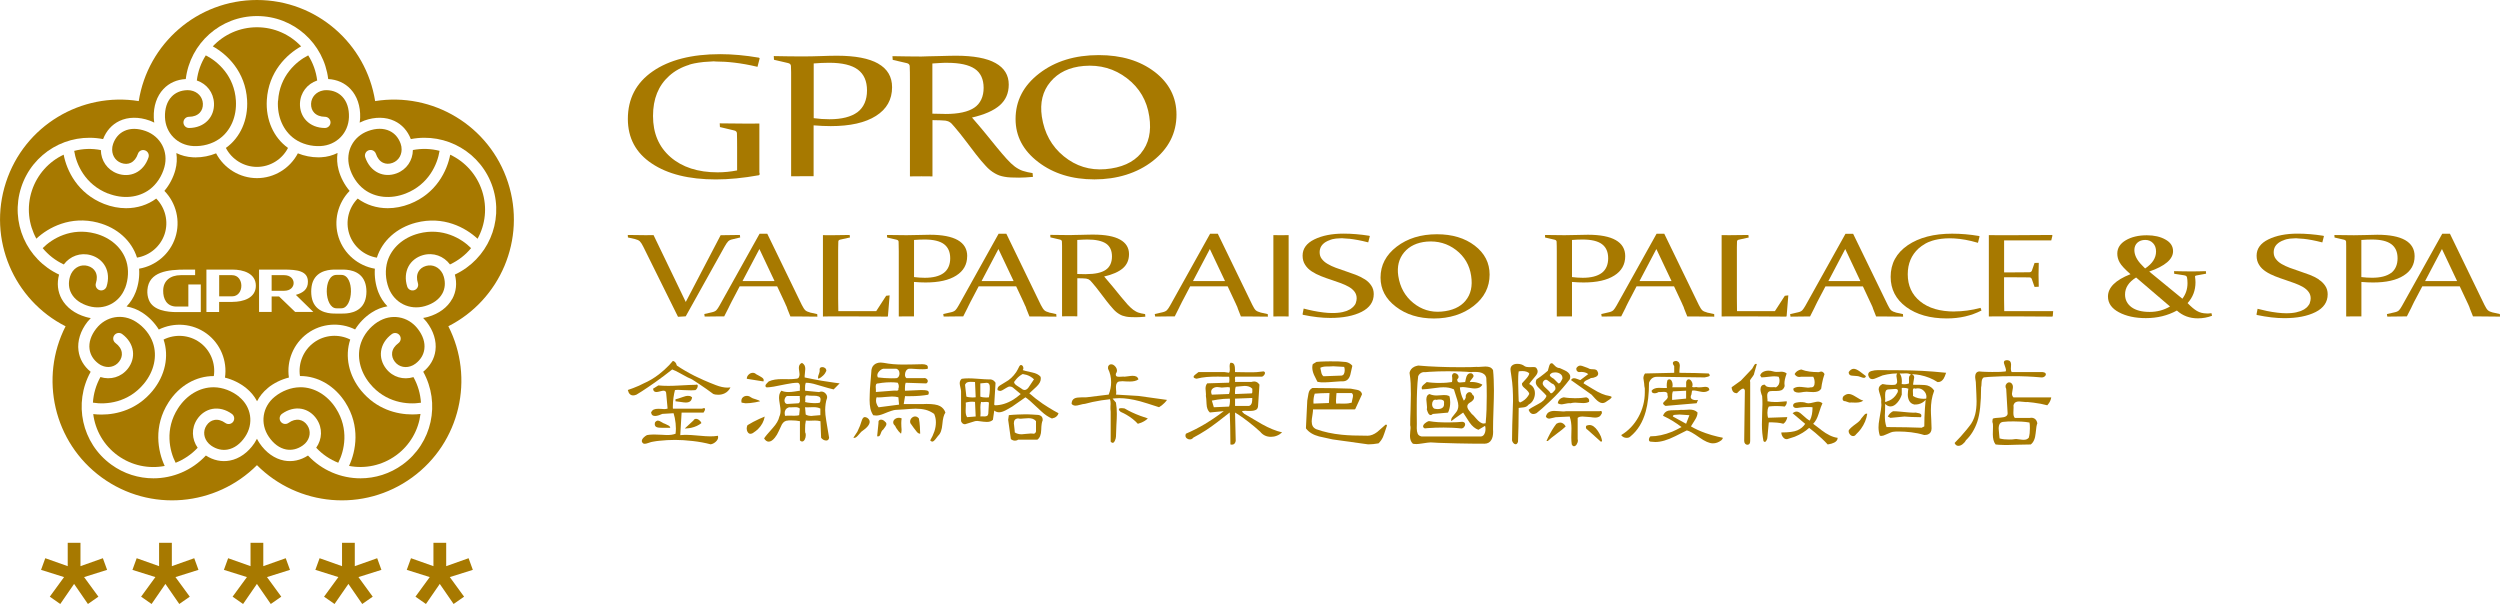 <?xml version="1.0" encoding="UTF-8"?><svg id="Capa_1" xmlns="http://www.w3.org/2000/svg" viewBox="0 0 560.4 135.39"><path d="m28.05,64.57c.74-1.96.85-4.14.28-6-.92-3-3.54-5.33-7.01-6.23-5.37-1.4-9.64,1.14-11.75,3.28,1.25,1.52,2.85,2.78,4.73,3.66,1.4-1.87,3.72-2.74,6.06-2.08,1.43.4,2.58,1.3,3.24,2.52.7,1.3.8,2.9.29,4.5-.21.66-.92,1.03-1.58.82-.66-.21-1.03-.92-.81-1.58.31-.96.27-1.85-.11-2.55-.34-.63-.93-1.08-1.72-1.3-1.48-.42-2.95.29-3.68,1.68h0c-.02.07-.06.14-.1.2-.07.16-.15.34-.2.52-.4,1.35-.3,2.66.31,3.78.72,1.32,2.08,2.3,3.91,2.83,3.43.99,6.85-.72,8.12-4.05Z" style="fill:#a77900; stroke-width:0px;"/><path d="m22.51,84.52c-1,1.82-1.56,3.78-1.68,5.74,2.97.49,7.91.03,11.44-4.26,2.28-2.77,3.03-6.2,2.01-9.16-.63-1.84-2-3.55-3.76-4.68-2.99-1.95-6.75-1.32-8.95,1.5-1.18,1.51-1.69,3.09-1.5,4.58.16,1.26.84,2.39,1.97,3.24.14.11.28.2.43.29.08.03.16.07.23.12,0,0,0,0,.02.01,1.41.69,3.02.4,3.96-.81.51-.64.72-1.35.62-2.06-.1-.79-.6-1.53-1.41-2.13-.56-.41-.68-1.2-.27-1.75.41-.56,1.2-.68,1.76-.27,1.36,1,2.21,2.35,2.41,3.82.18,1.38-.22,2.78-1.14,3.95-1.5,1.91-3.9,2.57-6.13,1.87Z" style="fill:#a77900; stroke-width:0px;"/><path d="m21.96,49.91c4.29,1.11,7.55,4.04,8.75,7.84,2.86-.47,5.28-2.51,6.2-5.31.91-2.8.14-5.87-1.89-7.93-1.93,1.43-4.28,2.16-6.75,2.16-1.62,0-3.3-.32-4.94-.96-5.93-2.33-8.37-7.44-9.06-11.04-3.28,1.54-5.92,4.39-7.13,8.09-1.21,3.71-.73,7.57,1.01,10.74,2.67-2.5,7.64-5.2,13.81-3.6Z" style="fill:#a77900; stroke-width:0px;"/><path d="m47.93,84.3c.44-2.87-.75-5.8-3.13-7.53-2.38-1.73-5.54-1.95-8.13-.65,1.27,3.77.35,8.06-2.47,11.49-3.41,4.14-7.93,5.32-11.44,5.32-.66,0-1.28-.04-1.86-.11.45,3.59,2.34,6.99,5.49,9.28,3.16,2.29,6.97,3.03,10.53,2.35-1.55-3.31-2.58-8.88.85-14.25,2.39-3.74,6.18-5.92,10.16-5.9Z" style="fill:#a77900; stroke-width:0px;"/><path d="m91.86,45.71c-1.64.64-3.32.96-4.94.96-2.47,0-4.81-.73-6.74-2.16-2.04,2.07-2.8,5.13-1.89,7.94.91,2.8,3.33,4.84,6.19,5.31,1.2-3.8,4.46-6.72,8.75-7.84,6.17-1.6,11.14,1.1,13.82,3.6,1.75-3.17,2.22-7.03,1.01-10.74-1.21-3.71-3.86-6.55-7.14-8.1-.69,3.59-3.12,8.71-9.06,11.03Z" style="fill:#a77900; stroke-width:0px;"/><path d="m53.6,88.93c-1.63-1.31-3.67-2.09-5.62-2.12h-.14c-3.08,0-6.04,1.76-7.95,4.74-2.99,4.67-1.9,9.52-.52,12.19,1.83-.73,3.53-1.86,4.94-3.37-1.34-1.91-1.46-4.38-.11-6.4.83-1.24,2.04-2.06,3.41-2.31,1.45-.26,3.01.13,4.37,1.12.56.4.69,1.19.29,1.75-.4.56-1.19.69-1.75.29-.82-.59-1.68-.83-2.46-.68-.71.13-1.32.55-1.77,1.23-.85,1.28-.63,2.9.47,4.02h0s.09.08.13.13c.14.13.3.26.46.38,1.16.8,2.44,1.1,3.69.87,1.48-.28,2.83-1.26,3.89-2.84,2-2.96,1.43-6.74-1.34-8.98Z" style="fill:#a77900; stroke-width:0px;"/><path d="m78.32,37.43c.54,2.02,1.75,3.85,3.3,5.02,2.5,1.89,5.99,2.23,9.33.92,5.16-2.03,7.12-6.58,7.58-9.56-1.9-.49-3.94-.57-5.98-.18-.03,2.33-1.39,4.4-3.68,5.24-1.39.51-2.85.47-4.11-.14-1.33-.64-2.35-1.87-2.89-3.47-.22-.66.14-1.37.8-1.58.66-.22,1.37.14,1.59.79.32.96.87,1.66,1.59,2,.64.31,1.39.32,2.15.04,1.45-.54,2.23-2,1.98-3.58,0-.02,0-.04,0-.06-.04-.22-.09-.43-.17-.65-.47-1.33-1.32-2.32-2.48-2.87-1.36-.64-3.02-.64-4.82.02-3.36,1.22-5.12,4.6-4.19,8.05Z" style="fill:#a77900; stroke-width:0px;"/><path d="m62.31,22.57c-.22,3.58,1.19,6.79,3.76,8.59,1.59,1.11,3.7,1.69,5.79,1.58,3.56-.18,6.24-2.9,6.36-6.47.06-1.91-.45-3.5-1.48-4.59-.88-.93-2.08-1.44-3.5-1.47-.18,0-.35,0-.52.02-.08.02-.16.03-.24.04h-.02c-1.54.27-2.67,1.45-2.73,2.98-.03.82.22,1.52.71,2.03.56.58,1.38.89,2.4.9.69,0,1.25.57,1.25,1.26,0,.69-.57,1.25-1.26,1.25h0c-1.69-.01-3.17-.6-4.19-1.67-.96-1-1.46-2.38-1.4-3.86.1-2.43,1.65-4.37,3.86-5.12-.25-2.06-.96-3.97-2.01-5.63-2.69,1.35-6.42,4.62-6.75,10.17Z" style="fill:#a77900; stroke-width:0px;"/><path d="m55.39,22.42c.26,4.42-1.51,8.43-4.76,10.74,1.34,2.58,4.02,4.25,6.97,4.25s5.63-1.67,6.96-4.25c-3.24-2.31-5.02-6.32-4.75-10.74.38-6.36,4.49-10.26,7.69-12.03-2.48-2.64-6-4.28-9.9-4.28s-7.42,1.64-9.9,4.28c3.2,1.77,7.31,5.66,7.69,12.03Z" style="fill:#a77900; stroke-width:0px;"/><path d="m24.24,43.37c3.34,1.31,6.83.96,9.33-.92,1.55-1.17,2.75-3,3.29-5.02.93-3.44-.83-6.83-4.19-8.05-1.8-.65-3.47-.66-4.83-.01-1.15.54-2.01,1.54-2.48,2.87-.06.18-.11.37-.15.56,0,.06-.02.13-.03.19h0c-.23,1.57.55,3.01,1.99,3.54.77.28,1.51.27,2.15-.04.72-.35,1.27-1.04,1.59-2,.21-.66.93-1.02,1.58-.79.66.22,1.02.93.8,1.58-.53,1.6-1.56,2.84-2.89,3.47-1.25.6-2.71.65-4.11.14-2.28-.84-3.65-2.91-3.68-5.25-2.04-.4-4.07-.32-5.98.18.45,2.97,2.41,7.53,7.58,9.56Z" style="fill:#a77900; stroke-width:0px;"/><path d="m52.01,61.68h-2.88v4.75h2.88c2.79,0,2.79-4.75,0-4.75Z" style="fill:#a77900; stroke-width:0px;"/><path d="m43.33,32.74c2.09.11,4.2-.47,5.79-1.58,2.57-1.8,3.97-5.01,3.76-8.59-.33-5.54-4.06-8.81-6.75-10.16-1.06,1.66-1.76,3.57-2.01,5.63,2.22.75,3.75,2.68,3.85,5.12.06,1.49-.44,2.86-1.4,3.86-1.02,1.07-2.51,1.66-4.19,1.67h-.01c-.69,0-1.25-.56-1.25-1.25,0-.69.56-1.26,1.25-1.26,1.01,0,1.84-.32,2.4-.9.49-.52.74-1.22.71-2.03-.06-1.53-1.18-2.71-2.73-2.98,0,0-.01,0-.02,0-.07,0-.14-.02-.21-.03-.15-.02-.31-.03-.46-.03-.03,0-.07,0-.1,0-1.41.04-2.62.54-3.5,1.47-1.03,1.09-1.54,2.68-1.48,4.59.12,3.57,2.8,6.29,6.36,6.47Z" style="fill:#a77900; stroke-width:0px;"/><path d="m84.67,72.16c-1.76,1.14-3.12,2.85-3.75,4.69-1.02,2.96-.27,6.39,2.01,9.16,3.52,4.28,8.46,4.74,11.43,4.26-.12-1.96-.67-3.92-1.68-5.74-2.23.69-4.62.04-6.12-1.87-.92-1.17-1.33-2.57-1.14-3.95.2-1.46,1.05-2.82,2.41-3.82.56-.41,1.34-.29,1.75.27.41.56.29,1.34-.27,1.76-.82.6-1.31,1.34-1.41,2.13-.09.71.12,1.42.62,2.06.95,1.21,2.57,1.5,3.99.79.04-.03.08-.04.12-.06.18-.1.36-.21.53-.34,1.12-.86,1.8-1.98,1.96-3.24.2-1.49-.32-3.08-1.5-4.58-2.19-2.82-5.96-3.45-8.95-1.5Z" style="fill:#a77900; stroke-width:0px;"/><path d="m60.01,86.98c1.4-1.13,3.05-1.93,4.75-2.35-.55-3.77,1.02-7.61,4.15-9.89,3.13-2.28,7.27-2.58,10.69-.89.92-1.49,2.2-2.81,3.71-3.79,1.12-.73,2.32-1.19,3.54-1.4-.86-.88-1.57-1.96-2.05-3.19-.64-1.68-.89-3.5-.77-5.24-3.75-.64-6.92-3.32-8.12-7-1.2-3.68-.2-7.71,2.46-10.44-1.13-1.34-2-2.96-2.47-4.7-.35-1.3-.41-2.58-.24-3.8-1.11.55-2.35.9-3.67.96-.2.01-.41.02-.61.02-1.59,0-3.18-.32-4.61-.9-1.77,3.37-5.29,5.56-9.16,5.56s-7.4-2.19-9.17-5.56c-1.43.59-3.02.91-4.61.91-.21,0-.41,0-.61-.02-1.34-.07-2.58-.4-3.69-.95.18,1.23.13,2.51-.22,3.79-.47,1.73-1.33,3.36-2.46,4.69,2.66,2.72,3.65,6.76,2.45,10.44-1.19,3.68-4.37,6.36-8.12,7,.13,1.74-.12,3.57-.77,5.25-.48,1.25-1.18,2.33-2.04,3.22,1.22.21,2.42.66,3.53,1.38,1.5.98,2.78,2.3,3.7,3.79,3.41-1.69,7.56-1.39,10.69.89,3.13,2.28,4.69,6.12,4.14,9.89,1.7.42,3.36,1.22,4.76,2.35,1.04.84,1.85,1.84,2.43,2.94.58-1.1,1.37-2.11,2.4-2.94Zm-14.99-17.02h-5.38c-2.11,0-5.35-.35-6.27-2.73-.27-.65-.39-1.45-.33-2.23.3-4.13,4.64-4.57,8.59-4.57h2.11v1.25h-3.21c-2.38,0-3.95,1.28-3.95,3.48-.03,1.81.77,3.56,3,3.56h2.64v-4.96h2.79v6.21Zm7.1-2.28h-3v2.26h-2.85v-9.51h5.85c2.37,0,5.23.83,5.23,3.62s-2.88,3.62-5.23,3.62Zm18-4.52c1.07-2.73,4.16-2.73,5.08-2.73h1.51c.89,0,3.98,0,5.05,2.73.51,1.25.51,3.15,0,4.4-1.07,2.73-4.15,2.73-5.05,2.73h-1.51c-.92,0-4.01,0-5.08-2.73-.48-1.25-.48-3.15,0-4.4Zm-12.06-2.73h5.61c2.92,0,5.35.29,5.35,2.7.03,1.69-1.04,2.5-2.7,2.97l3.92,3.83h-4.07l-3.62-3.48h-1.66v3.48h-2.82v-9.51Z" style="fill:#a77900; stroke-width:0px;"/><path d="m80.98,87.6c-2.81-3.43-3.73-7.71-2.47-11.49-2.59-1.3-5.75-1.08-8.13.66-2.38,1.73-3.57,4.66-3.14,7.52.03,0,.06,0,.09,0,3.95,0,7.7,2.2,10.07,5.9,3.43,5.37,2.39,10.94.84,14.25,3.56.68,7.37-.07,10.53-2.36,3.16-2.29,5.04-5.69,5.49-9.29-.57.07-1.19.11-1.85.11-3.51,0-8.03-1.18-11.44-5.32Z" style="fill:#a77900; stroke-width:0px;"/><path d="m113.87,40.89c-4.15-12.76-16.93-20.29-29.78-18.23C82.07,9.82,70.99,0,57.6,0s-24.48,9.82-26.5,22.66c-12.84-2.06-25.63,5.47-29.77,18.23-4.15,12.76,1.77,26.37,13.37,32.25-5.9,11.57-2.71,26.03,8.12,33.9,10.85,7.88,25.6,6.44,34.78-2.77,9.18,9.21,23.93,10.65,34.77,2.77,10.85-7.88,14.03-22.34,8.13-33.91,11.6-5.88,17.52-19.49,13.37-32.24Zm-12.5,26.1c-1.03,1.9-2.96,3.33-5.42,4.04-.37.11-.74.18-1.1.24.26.27.51.55.75.85,1.57,2.02,2.29,4.31,2.01,6.45-.24,1.87-1.19,3.5-2.74,4.76,3.91,7.06,2.01,15.99-4.62,20.81-2.85,2.07-6.17,3.08-9.45,3.08-4.34,0-8.63-1.76-11.76-5.11-1.67,1.08-3.52,1.48-5.36,1.13-2.12-.4-4.08-1.79-5.51-3.91-.22-.32-.4-.65-.57-.98-.17.33-.36.66-.57.98-1.43,2.12-3.39,3.51-5.51,3.91-1.85.35-3.7-.05-5.37-1.13-3.13,3.35-7.42,5.11-11.76,5.11-3.29,0-6.6-1-9.45-3.08-6.63-4.82-8.53-13.74-4.62-20.8-1.54-1.25-2.49-2.89-2.73-4.75-.28-2.14.44-4.43,2.01-6.45.24-.3.49-.58.75-.84-.37-.06-.74-.14-1.11-.25-2.46-.71-4.38-2.14-5.42-4.04-.9-1.65-1.1-3.53-.58-5.46-7.31-3.41-11.02-11.75-8.49-19.55,2.53-7.79,10.43-12.36,18.36-10.82.71-1.85,1.97-3.26,3.67-4.07,1.95-.92,4.35-.95,6.76-.08.36.13.7.29,1.04.46-.06-.37-.1-.74-.11-1.13-.09-2.56.68-4.83,2.16-6.4,1.29-1.37,3.02-2.13,5.01-2.24.98-8.01,7.77-14.12,15.97-14.12s14.98,6.11,15.96,14.12c1.99.11,3.71.87,5,2.24,1.48,1.57,2.25,3.84,2.16,6.4-.01.38-.06.76-.11,1.13.34-.17.68-.32,1.04-.46,2.4-.87,4.8-.84,6.75.08,1.7.8,2.96,2.21,3.68,4.07,7.92-1.54,15.82,3.03,18.36,10.82,2.53,7.79-1.18,16.13-8.49,19.55.51,1.92.32,3.8-.58,5.45Z" style="fill:#a77900; stroke-width:0px;"/><path d="m93.86,52.34c-3.47.9-6.09,3.23-7.01,6.23-.56,1.86-.46,4.04.28,6,1.28,3.34,4.69,5.04,8.12,4.05,1.84-.53,3.19-1.51,3.91-2.83.61-1.12.72-2.42.32-3.77-.05-.18-.12-.34-.19-.51-.04-.07-.08-.13-.1-.21,0,0,0,0,0-.01-.74-1.39-2.2-2.1-3.68-1.68-.79.22-1.38.67-1.72,1.3-.38.7-.42,1.59-.11,2.56.21.66-.15,1.37-.82,1.58-.66.21-1.37-.16-1.58-.82-.51-1.61-.4-3.21.29-4.51.66-1.22,1.81-2.12,3.24-2.53,2.34-.66,4.66.21,6.06,2.09,1.88-.88,3.48-2.14,4.73-3.66-2.11-2.14-6.38-4.68-11.76-3.28Z" style="fill:#a77900; stroke-width:0px;"/><path d="m67.34,86.81s-.09,0-.14,0c-1.94.03-3.99.81-5.61,2.12-2.78,2.24-3.34,6.02-1.34,8.97,1.07,1.58,2.42,2.57,3.89,2.85,1.25.23,2.53-.06,3.69-.87.15-.1.28-.21.4-.32.05-.06.12-.13.19-.18,0,0,0,0,.02-.01,1.09-1.13,1.31-2.75.46-4.02-.45-.68-1.07-1.1-1.77-1.23-.79-.14-1.64.09-2.46.68-.56.4-1.34.28-1.75-.29-.4-.56-.27-1.35.29-1.75,1.37-.98,2.92-1.38,4.37-1.12,1.37.25,2.58,1.07,3.41,2.31,1.36,2.02,1.24,4.5-.11,6.41,1.41,1.52,3.11,2.65,4.94,3.37,1.38-2.67,2.47-7.52-.52-12.19-1.9-2.98-4.86-4.74-7.95-4.74Z" style="fill:#a77900; stroke-width:0px;"/><path d="m75.42,69.11h1.1c2.73,0,3-7.49,0-7.49h-1.1c-3.03,0-2.77,7.49,0,7.49Z" style="fill:#a77900; stroke-width:0px;"/><path d="m63.71,61.68h-2.82v3.5h2.82c2.85,0,2.79-3.5,0-3.5Z" style="fill:#a77900; stroke-width:0px;"/><path d="m255.78,34.34c-1.75,2.09-4.42,3.28-7.99,3.58-3.5.29-6.61-.67-9.33-2.89-2.73-2.22-4.36-5.18-4.92-8.88-.46-3.13.18-5.73,1.93-7.81,1.75-2.1,4.24-3.28,7.46-3.56,3.67-.31,6.9.62,9.7,2.77,2.8,2.15,4.47,5,4.99,8.54.52,3.4-.11,6.15-1.86,8.24m3.05-18.23c-3.28-2.5-7.44-3.75-12.51-3.75-5.33,0-9.77,1.36-13.32,4.09-3.56,2.73-5.33,6.15-5.33,10.25,0,3.83,1.69,7.04,5.08,9.63,3.39,2.6,7.59,3.89,12.6,3.89s9.59-1.38,13.11-4.15c3.52-2.76,5.28-6.23,5.28-10.38,0-3.87-1.64-7.07-4.9-9.58" style="fill:#a77900; stroke-width:0px;"/><path d="m157.68,13.9c.46-.05.99-.07,1.55-.1.26,0,.49-.05.76-.05.17,0,.35.04.52.04,2.42,0,5.53.29,9.29,1.19l.49-1.9-.16-.15c-3.03-.52-5.94-.79-8.69-.79-6.39,0-11.44,1.29-15.14,3.86-3.71,2.57-5.56,6.13-5.56,10.66,0,4.27,1.79,7.61,5.35,9.98,3.55,2.39,8.35,3.58,14.37,3.58,2.95,0,6.15-.31,9.65-.94l.16-.14v-.41h-.05v-11.04c-.85,0-1.67.02-2.53.02-2.04,0-4.15-.02-6.36-.06l.05.83,3.19.76c.38.08.6.29.62.63.01.43.03.92.03,1.44,0,.53.01,1.11.01,1.76v5.13c-1.44.28-2.88.43-4.38.43-4.42,0-7.93-1.15-10.55-3.42-2.62-2.28-3.92-5.34-3.92-9.21s1.21-6.81,3.61-8.98c1.25-1.13,2.75-1.96,4.52-2.5l-.02-.02s.72-.25,2.11-.46c.35-.06.73-.1,1.1-.14" style="fill:#a77900; stroke-width:0px;"/><path d="m192.22,25.14c-1.45,1.06-3.53,1.59-6.28,1.59-1.16,0-2.34-.08-3.54-.24v-12.27c1.17-.09,2.32-.15,3.48-.15,2.93,0,5.06.52,6.43,1.54,1.36,1.03,2.04,2.57,2.04,4.67s-.72,3.8-2.13,4.86m4.65-10.88c-2.08-1.18-5.16-1.77-9.22-1.77-1.08,0-2.3.03-3.62.08-1.32.04-2.69.08-4.11.08-2.1,0-4.25-.04-6.47-.08l.05.83,3.18.74c.4.1.6.32.62.65.02.43.04.9.04,1.43,0,.52,0,1.11,0,1.77v21.53c.85,0,1.74-.02,2.57-.02.78,0,1.63,0,2.47,0v-11.4c1.37.11,2.65.17,3.85.17,4.34,0,7.72-.76,10.13-2.29,2.4-1.52,3.61-3.66,3.61-6.42,0-2.35-1.03-4.11-3.12-5.3" style="fill:#a77900; stroke-width:0px;"/><path d="m211.91,25.54c-.89,0-1.87-.03-2.91-.06v-11.25c.62-.05,1.21-.09,1.77-.11.55-.04,1.05-.04,1.54-.04,2.82,0,4.87.45,6.2,1.35,1.31.89,1.98,2.33,1.98,4.27s-.7,3.49-2.08,4.43c-1.37.94-3.56,1.42-6.51,1.42m18.37,13.02c-.35-.09-.69-.17-1-.27-.31-.1-.62-.24-.9-.4-.3-.16-.59-.34-.89-.56-.56-.42-1.18-1.01-1.83-1.73-.66-.73-1.39-1.58-2.17-2.53-.8-.96-1.66-2.01-2.57-3.16-.93-1.14-1.94-2.33-3.03-3.57,2.77-.64,4.84-1.54,6.21-2.73,1.36-1.19,2.03-2.74,2.03-4.66,0-2.11-.98-3.72-2.96-4.82-1.96-1.1-4.93-1.65-8.88-1.65-.38,0-.86,0-1.47.02-.64.01-1.42.04-2.34.06-.93.02-1.7.03-2.35.05-.64.04-1.17.05-1.58.05-2.1,0-4.27-.04-6.49-.08l.06.83,3.19.74c.39.1.6.32.62.65.02.43.03.9.04,1.43.01.52.01,1.11.01,1.77v21.53c.85,0,1.74-.02,2.57-.02s1.65.02,2.48.02v-12.61l1.79.04c.45.02.82.04,1.11.07.28.05.53.12.75.21.22.11.42.25.6.42.19.18.41.44.67.75.87,1.02,1.72,2.07,2.52,3.14.81,1.07,1.57,2.08,2.31,3.03.74.95,1.45,1.81,2.15,2.55.67.76,1.38,1.32,2.09,1.72.33.19.66.35,1,.47.34.12.72.22,1.13.29.42.08.9.14,1.44.16.53.02,1.15.04,1.85.04.84,0,1.88-.06,3.11-.17l-.08-.85c-.43-.08-.82-.15-1.17-.22" style="fill:#a77900; stroke-width:0px;"/><path d="m328.51,67.42c-1.19,1.42-3,2.23-5.41,2.43-2.37.2-4.48-.46-6.32-1.96-1.85-1.51-2.95-3.51-3.34-6.02-.32-2.12.13-3.88,1.31-5.3,1.19-1.42,2.89-2.21,5.06-2.41,2.48-.2,4.68.42,6.58,1.88,1.89,1.46,3.03,3.39,3.38,5.79.35,2.3-.07,4.16-1.26,5.58m2.07-12.35c-2.22-1.7-5.05-2.55-8.47-2.55-3.62,0-6.61.93-9.03,2.78-2.41,1.85-3.62,4.16-3.62,6.94,0,2.59,1.14,4.77,3.44,6.52,2.29,1.76,5.14,2.64,8.55,2.64s6.49-.94,8.88-2.81c2.39-1.87,3.58-4.22,3.58-7.03,0-2.62-1.11-4.79-3.33-6.49" style="fill:#a77900; stroke-width:0px;"/><path d="m481.87,69.92c-1.73,0-3.09-.35-4.06-1.05-.96-.71-1.46-1.66-1.46-2.86,0-1.52.83-2.79,2.48-3.81l7.6,6.5c-1.39.82-2.91,1.22-4.57,1.22m-2.74-15.52c.44-.41,1.04-.62,1.76-.62s1.28.24,1.74.72c.46.47.68,1.1.68,1.88,0,1.44-.82,2.72-2.45,3.8l-.69-.71c-1.14-1.14-1.72-2.28-1.72-3.42,0-.68.23-1.23.67-1.65m15.55,15.86c-.84,0-1.57-.19-2.2-.56-.63-.37-1.32-.96-2.09-1.76,1.19-1.31,1.77-2.86,1.77-4.66,0-.38-.04-.79-.1-1.23-.04-.15.07-.25.3-.3l2.18-.4-.06-.57c-.47.02-.95.03-1.47.04-.52.01-1.07.02-1.66.02-.69,0-1.36,0-2.02-.02-.65-.01-1.31-.02-1.97-.04l.03.59,2.16.33c.23.04.38.08.49.15.12.07.18.18.22.35.07.33.11.76.11,1.29,0,1.3-.38,2.45-1.15,3.47l-7.43-6.09c3.56-1.24,5.34-2.76,5.34-4.56,0-1.12-.56-1.98-1.7-2.61-1.12-.64-2.52-.96-4.18-.96-1.87,0-3.45.37-4.72,1.12-1.27.75-1.9,1.74-1.9,2.99,0,.68.17,1.34.53,1.98.35.64,1.16,1.52,2.43,2.63-3.37,1.32-5.05,2.99-5.05,5.01,0,1.49.82,2.66,2.45,3.53,1.63.87,3.65,1.31,6.04,1.31,2.56,0,4.88-.56,6.96-1.7,1.29,1.17,2.86,1.75,4.69,1.75,1.1,0,2.17-.19,3.19-.58l-.13-.58c-.39.05-.74.08-1.07.08" style="fill:#a77900; stroke-width:0px;"/><path d="m211.54,61.19c-.97.72-2.39,1.08-4.24,1.08-.79,0-1.59-.06-2.41-.16v-8.32c.8-.06,1.58-.1,2.36-.1,1.99,0,3.43.35,4.36,1.04.92.7,1.39,1.75,1.39,3.17s-.49,2.57-1.46,3.29m5.27-3.77c0-1.59-.7-2.79-2.12-3.6-1.41-.8-3.5-1.2-6.25-1.2-.74,0-1.55.02-2.44.05-.9.03-1.83.05-2.79.05-1.43,0-2.89-.02-4.39-.05l.04.57,2.15.5c.27.07.41.22.42.44.02.29.02.61.02.97,0,.35.02.75.02,1.2v14.59c.58,0,1.17-.02,1.74-.02.53,0,1.1,0,1.67,0v-7.72c.92.08,1.8.12,2.61.12,2.94,0,5.23-.51,6.86-1.55,1.63-1.03,2.45-2.48,2.45-4.35" style="fill:#a77900; stroke-width:0px;"/><path d="m359.03,61.19c-.97.72-2.39,1.08-4.25,1.08-.78,0-1.59-.06-2.4-.16v-8.32c.79-.06,1.58-.1,2.36-.1,1.98,0,3.44.35,4.36,1.04.93.7,1.39,1.75,1.39,3.17s-.49,2.57-1.45,3.29m5.27-3.77c0-1.59-.71-2.79-2.13-3.6-1.4-.8-3.49-1.2-6.24-1.2-.73,0-1.55.02-2.45.05-.9.03-1.83.05-2.78.05-1.43,0-2.89-.02-4.38-.05l.02.57,2.16.5c.27.07.41.22.42.44.01.29.02.61.03.97,0,.35.01.75.01,1.2v14.59c.57,0,1.17-.02,1.74-.02.53,0,1.11,0,1.67,0v-7.72c.93.08,1.8.12,2.61.12,2.95,0,5.23-.51,6.87-1.55,1.64-1.03,2.45-2.48,2.45-4.35" style="fill:#a77900; stroke-width:0px;"/><path d="m535.97,61.19c-.97.71-2.37,1.07-4.25,1.07-.78,0-1.58-.05-2.4-.15v-8.32c.79-.06,1.58-.1,2.36-.1,1.99,0,3.43.35,4.37,1.05.93.69,1.39,1.75,1.39,3.16s-.49,2.57-1.46,3.3m5.28-3.78c0-1.59-.71-2.79-2.12-3.6-1.42-.8-3.49-1.2-6.24-1.2-.74,0-1.56.02-2.46.06-.89.03-1.82.05-2.77.05-1.43,0-2.89-.02-4.39-.05l.03.56,2.17.5c.26.07.4.22.42.44,0,.29.02.61.02.97,0,.35,0,.76,0,1.2v14.59c.57,0,1.17-.02,1.75-.02.52,0,1.1,0,1.66,0v-7.72c.93.08,1.8.12,2.61.12,2.95,0,5.23-.51,6.86-1.55,1.64-1.03,2.46-2.48,2.46-4.35" style="fill:#a77900; stroke-width:0px;"/><path d="m243.45,61.46c-.61,0-1.26-.02-1.97-.04v-7.63c.42-.03.83-.06,1.21-.07.36-.02.71-.03,1.03-.03,1.91,0,3.31.31,4.21.91.89.61,1.33,1.58,1.33,2.89s-.46,2.37-1.4,3c-.93.64-2.4.96-4.41.96m12.45,8.82c-.24-.06-.46-.11-.68-.19-.21-.06-.42-.16-.61-.27-.2-.11-.4-.24-.6-.38-.38-.29-.8-.69-1.25-1.17-.44-.5-.93-1.07-1.47-1.72-.53-.65-1.11-1.36-1.74-2.14-.63-.77-1.32-1.58-2.04-2.42,1.88-.43,3.27-1.05,4.2-1.85.92-.81,1.37-1.86,1.37-3.16,0-1.43-.67-2.52-2-3.26-1.34-.75-3.35-1.12-6.02-1.12-.25,0-.58,0-1,.01-.43,0-.95.03-1.59.04-.62.02-1.14.02-1.58.03-.44.02-.8.03-1.07.03-1.44,0-2.89-.02-4.39-.05l.03.56,2.16.5c.27.07.41.22.42.44.01.29.02.61.03.97,0,.35,0,.75,0,1.2v14.59c.58,0,1.18-.02,1.75-.02s1.11.01,1.67.02v-8.54l1.22.03c.3.01.56.02.75.05.19.03.36.08.51.14.14.07.28.17.41.28.13.12.27.29.45.5.6.69,1.17,1.4,1.71,2.13.55.72,1.06,1.41,1.56,2.05.5.64.99,1.22,1.45,1.73.46.52.94.9,1.42,1.17.22.13.44.24.68.32.23.08.49.15.76.2.29.06.6.09.97.11.37.01.78.03,1.26.03.56,0,1.27-.04,2.1-.12l-.05-.58c-.29-.05-.56-.1-.79-.15" style="fill:#a77900; stroke-width:0px;"/><path d="m163.24,54.09c.21-.21.52-.36.92-.44l1.76-.42-.07-.56c-1.18.03-2.42.05-3.71.05-.2,0-.4,0-.6,0l-7.82,14.97-2.25-4.68-4.97-10.31c-.58,0-1.19.02-1.74.02-1.54,0-2.89-.02-4.04-.05l.04.56,1.59.36c.47.11.83.28,1.07.5.24.24.5.64.78,1.21l7.78,15.71,1.73-.1,8.7-15.61c.34-.62.63-1.01.83-1.22" style="fill:#a77900; stroke-width:0px;"/><path d="m166.44,63l3.79-7.18,3.39,7.18h-7.18Zm15.11,7.03c-.45-.11-.78-.26-1.02-.47-.24-.22-.5-.63-.8-1.22l-7.74-15.95h-1.72l-8.98,16.1c-.25.46-.49.8-.69,1.02-.2.22-.53.38-.97.48l-1.75.4.08.57c1.29-.03,2.46-.04,3.5-.04h.88l1.03-2.02s.02-.04.03-.08c.14-.29.33-.67.58-1.16l.56-1.06,1.27-2.42h8.4l1.64,3.5c.09.19.16.36.24.53v.02c.11.22.2.42.27.58.05.16.11.3.14.43l.68,1.7c.63,0,1.26,0,1.82,0,1.3,0,2.71.01,4.23.04l-.04-.57-1.63-.36Z" style="fill:#a77900; stroke-width:0px;"/><path d="m267.42,63l3.78-7.18,3.4,7.18h-7.18Zm15.11,7.03c-.44-.11-.78-.26-1.03-.47-.24-.22-.49-.63-.78-1.22l-7.74-15.95h-1.72l-8.97,16.1c-.26.46-.48.8-.7,1.02-.21.22-.53.38-.97.48l-1.77.4.09.57c1.29-.03,2.46-.04,3.5-.04h.89l1.02-2.02s.02-.04.03-.08c.13-.29.33-.67.58-1.16l.56-1.06,1.27-2.42h8.4l1.64,3.5c.09.19.17.36.25.53v.02c.1.22.2.42.27.58.06.16.1.3.14.43l.67,1.7c.63,0,1.27,0,1.81,0,1.31,0,2.72.01,4.24.04l-.03-.57-1.64-.36Z" style="fill:#a77900; stroke-width:0px;"/><path d="m409.85,63l3.78-7.18,3.39,7.18h-7.17Zm15.11,7.04c-.45-.11-.78-.27-1.03-.47-.24-.22-.5-.63-.78-1.22l-7.75-15.94h-1.72l-8.97,16.1c-.27.46-.49.8-.7,1.03-.21.22-.53.38-.98.47l-1.76.4.09.57c1.29-.03,2.46-.04,3.5-.04h.88l1.02-2.02s.02-.05.03-.08c.13-.29.33-.68.57-1.16l.56-1.07,1.27-2.41h8.4l1.63,3.49c.1.2.18.37.25.53h0c.11.24.2.43.27.59.06.16.12.31.14.43l.67,1.7c.64,0,1.26,0,1.82,0,1.29,0,2.71.01,4.23.04l-.03-.57-1.63-.36Z" style="fill:#a77900; stroke-width:0px;"/><path d="m543.61,63l3.78-7.18,3.39,7.18h-7.17Zm16.74,7.39l-1.63-.36c-.45-.11-.78-.27-1.02-.47-.24-.22-.5-.63-.79-1.22l-7.73-15.94h-1.73l-8.98,16.1c-.25.46-.48.8-.69,1.03-.21.22-.53.38-.97.47l-1.76.4.09.57c1.29-.03,2.46-.04,3.5-.04h.88l1.03-2.02s.01-.05.03-.08c.13-.29.32-.68.56-1.16l.57-1.07,1.27-2.41h8.4l1.64,3.49c.09.19.17.37.25.53h0c.1.24.2.43.26.59.07.16.11.31.14.43l.68,1.7c.64,0,1.27,0,1.82,0,1.31,0,2.72.01,4.24.04l-.04-.57Z" style="fill:#a77900; stroke-width:0px;"/><path d="m220.03,63l3.78-7.18,3.4,7.18h-7.18Zm15.11,7.03c-.45-.11-.78-.26-1.02-.47-.24-.22-.51-.63-.81-1.22l-7.73-15.95h-1.73l-8.97,16.1c-.26.46-.48.8-.7,1.02-.21.22-.53.38-.97.48l-1.77.4.09.57c1.3-.03,2.46-.04,3.51-.04h.88l1.02-2.02s.02-.04.03-.08c.14-.29.33-.67.58-1.16l.56-1.06,1.27-2.42h8.4l1.64,3.5c.1.19.18.36.24.53v.02c.12.22.2.42.28.58.06.16.11.3.14.43l.68,1.7c.64,0,1.26,0,1.82,0,1.3,0,2.71.01,4.23.04l-.04-.57-1.63-.36Z" style="fill:#a77900; stroke-width:0px;"/><path d="m367.51,63l3.78-7.18,3.4,7.18h-7.19Zm15.11,7.03c-.45-.11-.79-.26-1.03-.47-.24-.22-.5-.63-.79-1.22l-7.74-15.95h-1.72l-8.97,16.1c-.26.46-.49.8-.7,1.02-.21.22-.54.38-.98.48l-1.75.4.09.57c1.29-.03,2.45-.04,3.5-.04h.88l1.02-2.02s.02-.04.02-.08c.15-.29.34-.67.58-1.16l.56-1.06,1.26-2.42h8.4l1.64,3.5c.09.19.17.36.24.53v.02c.11.22.2.42.27.58.07.16.11.3.14.43l.68,1.7c.64,0,1.26,0,1.82,0,1.3,0,2.7.01,4.23.04l-.02-.57-1.64-.36Z" style="fill:#a77900; stroke-width:0px;"/><path d="m196.4,69.74h-8.48c-.03-.94-.04-1.89-.04-2.86v-10.59s0-.27.01-.85c0-.58.02-1.03.03-1.33.02-.22.18-.35.45-.4l2.16-.48-.07-.56c-1.48.04-2.93.06-4.31.06-.54,0-1.13-.02-1.68-.02v18.24c.57,0,1.18-.03,1.73-.03h4.39c2.55,0,5.33.02,8.35.05l.1-.1.38-4.66-.78.09-2.23,3.45Z" style="fill:#a77900; stroke-width:0px;"/><path d="m397.85,69.74h-8.48c-.02-.93-.03-1.88-.03-2.85v-11.44c.02-.58.02-1.03.03-1.33.02-.23.18-.36.45-.4l2.17-.48-.07-.57c-1.5.03-2.94.05-4.33.05-.54,0-1.12-.01-1.67-.02v18.24c.57,0,1.18-.02,1.74-.02h4.38c2.55,0,5.33.02,8.34.05l.11-.1.38-4.66-.78.09-2.23,3.45Z" style="fill:#a77900; stroke-width:0px;"/><path d="m285.44,52.69v18.25c.58,0,1.18-.02,1.75-.02.53,0,1.12.01,1.67.02v-2.6c0-.44,0-.9,0-1.42v-10.62c0-.43,0-.83,0-1.18v-2.42c-.58.01-1.19.03-1.74.03s-1.12-.02-1.68-.03" style="fill:#a77900; stroke-width:0px;"/><path d="m305.93,62.61c-.62-.39-1.29-.73-2.05-1.02-.75-.29-1.54-.56-2.34-.83-.73-.24-1.44-.49-2.12-.74-.69-.26-1.3-.54-1.84-.87-.54-.31-.97-.69-1.29-1.11-.33-.42-.48-.92-.48-1.49,0-.99.46-1.76,1.36-2.31.29-.18.62-.32.97-.44h-.01s.69-.37,2.46-.39c.08,0,.16-.01.24-.01.11,0,.22.03.33.03.38.01.79.04,1.24.09.03,0,.05,0,.08,0,1.14.13,2.53.37,4.22.81l.36-1.39-.12-.09c-2.01-.32-3.94-.48-5.77-.48-2.6,0-4.78.43-6.54,1.29-1.76.86-2.64,2.08-2.64,3.64,0,.79.18,1.47.56,2.05.37.6.88,1.09,1.49,1.49.63.41,1.32.76,2.08,1.06.76.3,1.55.59,2.37.85.71.24,1.41.48,2.09.73.67.25,1.27.53,1.8.83.53.31.95.67,1.27,1.1.31.43.46.91.46,1.46,0,.36-.07.68-.18.98,0,0,.01,0,.01,0,0,0-.04.15-.17.39-.04.07-.09.12-.14.19-.06.08-.12.17-.21.26-.1.09-.19.2-.3.28-.08.07-.17.12-.26.2-.06.05-.13.1-.2.15-.04.02-.09.04-.13.06-.17.1-.36.18-.56.27-.06.02-.12.05-.18.07-.24.09-.53.17-.84.24-.02,0-.04,0-.06.01-.32.07-.66.12-1.04.15-.39.04-.8.05-1.24.05-.62,0-1.25-.05-1.85-.12-.03,0-.06,0-.09-.01-1.59-.18-3.14-.53-4.44-.87l-.25,1.29.1.11c2.24.47,4.29.7,6.13.7,2.88,0,5.22-.46,7.02-1.37,1.8-.92,2.71-2.24,2.71-3.97,0-.73-.18-1.37-.55-1.91-.36-.55-.84-1.02-1.46-1.42" style="fill:#a77900; stroke-width:0px;"/><path d="m519.78,62.62c-.61-.39-1.29-.73-2.05-1.02-.75-.29-1.54-.57-2.34-.83-.72-.25-1.44-.49-2.12-.74-.68-.26-1.29-.54-1.84-.86-.54-.32-.96-.69-1.28-1.12-.33-.43-.48-.92-.48-1.49,0-.99.45-1.76,1.37-2.31.29-.19.62-.32.97-.44h-.01s.69-.37,2.46-.39c.09,0,.17-.01.25-.01.1,0,.21.02.32.03.37.02.79.04,1.24.09.03,0,.05,0,.07,0,1.14.12,2.54.37,4.23.81l.36-1.4-.13-.09c-2.01-.32-3.95-.48-5.78-.48-2.59,0-4.78.43-6.54,1.29-1.76.86-2.64,2.08-2.64,3.65,0,.79.18,1.46.55,2.05.37.6.87,1.09,1.5,1.5.61.41,1.31.76,2.08,1.06.77.3,1.56.59,2.37.85.72.25,1.42.49,2.08.73.67.25,1.29.53,1.81.83.52.31.95.67,1.26,1.1.32.42.47.91.47,1.46,0,.36-.08.68-.19.98,0,0,.02,0,.02,0,0,0-.04.16-.18.39-.03.07-.09.13-.14.19-.06.09-.12.17-.2.26-.09.09-.19.2-.29.29-.08.07-.18.12-.27.19-.07.05-.12.1-.2.15-.04.02-.08.04-.13.07-.16.1-.36.19-.56.27-.06.02-.12.05-.18.07-.26.09-.54.17-.85.24-.02,0-.04.01-.06.02-.31.07-.66.12-1.05.16-.38.04-.8.05-1.22.05-.63,0-1.24-.05-1.86-.12-.04,0-.06,0-.09-.01-1.6-.18-3.14-.53-4.45-.87l-.25,1.29.11.1c2.25.47,4.29.71,6.13.71,2.87,0,5.21-.46,7.01-1.37,1.8-.91,2.71-2.24,2.71-3.97,0-.73-.18-1.37-.55-1.91-.36-.55-.85-1.02-1.46-1.41" style="fill:#a77900; stroke-width:0px;"/><path d="m438.13,69.83c-3.28,0-5.85-.76-7.71-2.28-1.86-1.5-2.78-3.53-2.78-6.07,0-2.37.81-4.3,2.43-5.79.43-.39.92-.72,1.43-1.02,0,0,3.81-2.65,11.88-.24l.36-1.43-.11-.1c-2.06-.35-4.07-.52-6.03-.52-4.09,0-7.41.86-9.96,2.59-2.55,1.75-3.83,4.1-3.83,7.08,0,2.8,1.17,5.05,3.48,6.76,2.33,1.71,5.36,2.57,9.11,2.57,2.89,0,5.49-.6,7.77-1.78l-.2-.59c-2.04.54-3.99.8-5.84.8" style="fill:#a77900; stroke-width:0px;"/><path d="m452.31,69.74h-3.04c-.02-.93-.04-1.88-.04-2.85v-4.74h1.58c1.21,0,2.58,0,4.09.03.27,0,.45.13.54.35l.63,1.79.94-.05c-.03-1.2-.05-2.09-.05-2.65s.02-1.48.05-2.7l-.94.02-.61,1.75c-.09.22-.29.34-.58.34-1.49.01-2.84.03-4.04.03h-1.6v-7.17h10.57l.27-1.11-.11-.11c-2.9.03-5.64.05-8.25.05h-4.23c-.53,0-1.12-.01-1.67-.02v18.24c.58,0,1.17-.02,1.74-.02h4.14c2.55,0,5.32.02,8.33.05l.12-.1.09-1.12h-7.95Z" style="fill:#a77900; stroke-width:0px;"/><path d="m163.75,86.83c-.3.61-.73,1.06-1.31,1.34-.43.21-.91.32-1.43.32-.3,0-.52-.02-.68-.05-.16-.03-.3-.07-.43-.12-.99-.74-2.08-1.51-3.27-2.3-.4-.26-.89-.59-1.49-.97-.45-.16-1.36-.63-2.75-1.41-.66-.38-1.23-.65-1.71-.82-1.17.94-2.44,1.89-3.79,2.85-1.1.78-2.1,1.45-2.99,2.03-.79.51-1.21.77-1.24.77-.28.12-.53.17-.74.17-.41,0-.74-.2-.97-.6-.06-.13-.14-.34-.22-.62.78-.25,1.61-.57,2.5-.96.28-.13.63-.31,1.06-.52,1.16-.5,2.3-1.17,3.42-2.03.81-.63,1.57-1.31,2.28-2.05.28-.31.56-.64.84-.96.3.07.53.25.72.57.05.1.11.26.17.47,1.14.78,2.49,1.56,4.04,2.35.49.25,1.15.55,1.98.92.83.36,1.72.74,2.7,1.11.97.38,1.86.57,2.65.57.1,0,.22,0,.36-.03.14-.02.24-.02.31-.02Zm-2.82,10.84c.03.13.05.24.05.32,0,.36-.18.71-.53,1.03-.35.32-.74.52-1.15.58-1.25-.33-2.59-.58-4.02-.74-1.43-.16-2.74-.25-3.93-.25s-2.42.07-3.59.2c-.38.03-.84.1-1.39.2-.16,0-.55.11-1.14.32-.28.1-.51.15-.69.15-.11,0-.2,0-.25-.02-.28-.17-.42-.36-.42-.6,0-.25.14-.51.42-.79.21-.21.46-.4.74-.54.13-.04.35-.06.65-.09.3-.03.59-.04.89-.04.45,0,1.02.02,1.71.06.69.04,1.09.06,1.19.06.4,0,.74-.02,1.04-.06.3-.04.6-.12.92-.23.05-.4.08-.78.08-1.16,0-.78-.09-1.58-.25-2.4-.05-.28-.14-.63-.27-1.04l-2.52.15c-.41.16-.66.26-.74.3-.35.11-.64.17-.87.17-.25,0-.45-.05-.6-.16-.15-.11-.25-.31-.32-.61.16-.35.38-.58.63-.68.26-.11.58-.16.98-.16.21,0,.44,0,.67.02s.46.03.69.05c.25,0,.5-.04.74-.12l-.3-3.27c0-.28-.06-.47-.16-.58-.11-.11-.26-.16-.45-.16-.15,0-.41.05-.77.15-.36.1-.63.15-.82.15-.21,0-.38-.05-.52-.16-.13-.11-.21-.3-.24-.58l1.19-.74c.71.07,1.44.1,2.2.1.66,0,1.41-.02,2.25-.07,1.98-.11,3.27-.17,3.86-.17.13-.03.21-.05.25-.05.18,0,.27.1.27.3,0,.16-.05.34-.15.52-.1.18-.22.32-.37.42-.18.02-.38.03-.59.04-.21,0-.37.01-.47.01-.31,0-.83-.02-1.55-.05-.72-.03-1.09-.05-1.12-.05h-.42c-.2.04-.34.05-.44.05-.13.48-.24,1.04-.33,1.68-.09.64-.14,1.29-.14,1.93v.4s0,.08.02.15h6.54c.16-.08.31-.12.45-.12s.2.07.2.22c0,.21-.12.48-.34.79h-4.91l-.3,5.05c.45-.05.89-.07,1.34-.07.61,0,1.51.06,2.7.17,1.19.11,2.08.17,2.67.17.28,0,.57,0,.87-.03.3-.02.6-.05.89-.1Zm-10.7-1.78h-1.93c-.46,0-.79-.03-.99-.1-.36-.11-.54-.35-.54-.72,0-.05.02-.17.05-.37.2-.28.42-.42.67-.42.18,0,.45.11.79.33.35.22.6.35.77.38.03.03.24.13.62.3s.57.36.57.59Zm4.91-6.83c-.06.44-.22.75-.46.92-.24.17-.56.25-.95.25-.25,0-.66-.05-1.23-.14-.57-.09-.93-.14-1.08-.14v-.45c.23-.03.79-.2,1.68-.52.46-.16.81-.25,1.04-.25.16,0,.32.01.47.04.15.02.32.12.52.29Zm2.08,5.79c-.63.5-1.38.84-2.25,1.04-.3.07-.68.12-1.16.15h-.3l1.93-1.78c.13-.25.32-.37.57-.37s.5.1.75.31c.26.21.41.42.46.65Z" style="fill:#a77900; stroke-width:0px;"/><path d="m170.38,89.95c-.69.18-1.45.31-2.25.4-.27.02-.6.04-1.01.05l-.89-.15c-.03-.17-.05-.28-.05-.35,0-.36.12-.65.36-.85.24-.21.53-.31.88-.31s.63.11.89.32c.2.15.56.3,1.08.44.52.15.85.3,1,.45Zm1.04,3.42c-.18,1.06-.68,1.99-1.49,2.8-.26.27-.66.57-1.19.92-.2.1-.37.15-.52.15-.24,0-.45-.12-.6-.36-.16-.24-.24-.52-.24-.83,0-.23.06-.48.17-.74.83-.51,1.71-.98,2.65-1.41.31-.15.72-.32,1.21-.52Zm-.3-7.87l-3.72-.59c0-.36.14-.68.42-.94.28-.27.59-.4.94-.4.28,0,.52.1.72.3.58.3,1.01.54,1.29.73.28.19.42.39.42.61,0,.1-.02.2-.07.3Zm17.08.45l-1.33,1.34c-.33-.05-1.64-.41-3.91-1.09-.87-.27-1.65-.4-2.33-.4-.08.23-.13.43-.15.61-.02.17-.02.38-.02.63v.4s0,.08.02.15l3.13.3c.2-.08.36-.12.49-.12.38,0,.71.15.98.46.27.31.38.64.31,1-.15.41-.26.85-.32,1.32-.06.47-.1.93-.1,1.37,0,.64.08,1.41.23,2.3.43,2.56.65,3.86.65,3.91-.07.41-.28.62-.65.62-.21,0-.43-.06-.63-.17-.2-.12-.38-.26-.51-.45l-.15-3.71c-.39-.1-.8-.15-1.21-.15-.15,0-.38,0-.7.02-.31.02-.54.02-.69.02-.12,0-.24,0-.37-.02-.13-.02-.23-.02-.3-.02-.06.33-.11.63-.14.9-.02.27-.03.58-.03.93v.52c0,.13,0,.24.02.32.09.13.13.33.13.59,0,.36-.08.69-.23.99-.16.3-.36.45-.61.45-.15,0-.31-.08-.47-.25v-4.31c-.33-.06-.63-.11-.91-.13-.27-.03-.58-.04-.92-.04h-.54c-.13,0-.23,0-.3.03-.56,0-1.02.28-1.36.84-.33.73-.57,1.24-.72,1.54-.24.55-.52,1.03-.87,1.46-.48.6-.94.89-1.39.89-.38,0-.72-.24-1.02-.72.2-.35.84-1.12,1.93-2.33.83-.91,1.32-1.76,1.49-2.57.18-.38.27-.82.27-1.31,0-.31-.06-.79-.17-1.44-.11-.64-.17-1.11-.17-1.41,0-.33.03-.62.1-.87.07-.25.21-.5.42-.77.45.2.97.3,1.56.3.42,0,.84-.03,1.29-.1.44-.07.88-.13,1.31-.2-.02-.07-.03-.19-.03-.37.02-.28.03-.49.03-.62,0-.41-.15-.68-.45-.79-.78,0-1.66.11-2.65.32-2.21.48-3.66.72-4.34.72-.2-.07-.29-.18-.29-.35s.1-.36.32-.57c.22-.21.35-.35.42-.42.43-.2.89-.33,1.39-.41.49-.07,1.03-.11,1.61-.11.25,0,.5,0,.76.01.25,0,.52.01.78.01.58,0,1.1-.03,1.56-.1.3,0,.51-.1.65-.3.03-.07.06-.17.1-.3.03-.08.05-.22.05-.42,0-.13-.02-.36-.07-.69-.06-.33-.08-.58-.08-.74,0-.25.05-.47.15-.65.1-.19.28-.34.55-.46.28.17.47.36.58.57.11.21.16.48.16.79,0,.1-.03.4-.08.92-.06.51-.08.84-.06.99,1.21.26,2.47.51,3.81.74.91.15,1.88.3,2.92.44.72.1,1.1.15,1.14.15Zm-8.91,2.82h-2.82c-.18.03-.33.15-.44.36-.12.2-.18.42-.18.65,0,.2.06.38.16.53.11.16.26.24.46.24l2.53-.15c.21-.1.32-.31.32-.62-.04-.34-.05-.6-.05-.77,0-.12,0-.2.03-.25Zm0,2.82c-.12-.12-.27-.2-.45-.25-.18-.05-.37-.07-.57-.07-.1,0-.27,0-.51.02-.24.02-.42.02-.53.02-.15,0-.26,0-.32-.02-.38.11-.65.29-.8.53-.15.24-.22.49-.22.76,0,.18.02.34.05.47,0,.05.02.11.08.17.16-.02.31-.03.43-.04.13,0,.23-.01.31-.01.21,0,.43,0,.66.01.22,0,.44.01.65.01.45,0,.8-.04,1.07-.12l.15-1.49Zm4.6-1.63c.03-.11.05-.25.05-.42,0-.33-.14-.56-.42-.67-.28-.11-.66-.17-1.14-.17h-.52c-.38,0-.64-.03-.79-.07-.24-.03-.38,0-.46.11-.07.11-.11.27-.11.51.02.25.02.44.02.57,0,.07-.02.16-.05.3.33.1.75.16,1.24.2.49.04.76.05.79.05.3,0,.54,0,.73-.02.19-.02.36-.04.51-.07l.15-.3Zm0,3.12v-1.49c-.2-.12-.43-.2-.71-.25-.27-.05-.53-.07-.78-.07-.16,0-.41,0-.73.02-.32.02-.56.02-.71.02-.21,0-.38,0-.5-.02l.15,1.63c.18.11.4.2.63.25.24.05.42.07.56.07h.25s.03,0,.05-.03l1.78-.15Zm1.34-9.95c-.15.38-.38.73-.71,1.05-.32.32-.68.57-1.07.73-.05-.13-.08-.26-.08-.37,0-.13.08-.42.25-.87.08-.23.12-.41.12-.54-.02-.07-.02-.16-.02-.27,0-.38.2-.57.62-.57.23,0,.44.07.62.22.19.15.27.36.27.62Z" style="fill:#a77900; stroke-width:0px;"/><path d="m194.4,93.66c.36.25.55.54.55.89,0,.3-.14.63-.43.99-.29.36-.78.78-1.45,1.24-.38.43-.66.74-.84.94-.35.38-.66.51-.94.4l.89-1.34.6-1.34s.16-.44.39-1.16c.17-.53.4-.79.69-.79.15,0,.33.06.55.17Zm17.53-1.19c-.36.49-.59,1.36-.69,2.61-.1,1.25-.41,2.11-.94,2.59-.02.02-.21.27-.6.77-.28.36-.52.55-.72.55-.15,0-.31-.09-.47-.27.4-.66.71-1.33.94-2.02.23-.69.34-1.37.34-2.04s-.13-1.3-.39-1.88c-.63-.45-1.27-.75-1.92-.92-.65-.16-1.39-.25-2.21-.25-.48,0-1.42.06-2.82.17-.81.07-1.36.1-1.66.1-.4,0-1.3.29-2.7.87-.64.26-1.21.4-1.68.4-.21,0-.44-.03-.67-.07-.31-.48-.53-.99-.64-1.54-.11-.54-.17-1.17-.17-1.88,0-.41,0-.83.03-1.25.02-.42.03-.84.05-1.27l.3-3.72c0-.71.2-1.25.59-1.61.39-.36.91-.54,1.54-.54.21,0,.45.03.69.07.68.13,1.37.23,2.08.29.71.06,1.47.09,2.28.09.71,0,1.42,0,2.13-.03.71-.02,1.42-.03,2.13-.05.33,0,.62.05.87.15.25.1.37.29.37.57,0,.13-.02.24-.05.32-.17.03-.35.06-.56.07-.21.02-.4.02-.58.02-.38,0-.69,0-.94-.02-.96-.07-1.49-.1-1.58-.1-.28,0-.5,0-.65.03-.25.1-.44.27-.57.51s-.2.51-.2.83c0,.33.11.58.32.74h3.86c.23-.05.44,0,.64.15.2.15.29.32.29.52,0,.21-.11.39-.34.52l-4.61-.15c-.08.23-.13.43-.14.61-.02.17-.03.38-.03.63v.4s0,.08.03.15l3.41-.15h.42c.45,0,.81.03,1.08.1s.41.23.41.5c0,.15-.04.3-.13.44-.56.1-1.18.18-1.87.24-.69.06-1.45.09-2.29.09h-.69c-.16,0-.28,0-.34-.02l-.3,1.78h4.53c.18,0,.37,0,.57-.02,1.43,0,2.45.16,3.04.49.6.33,1,.82,1.21,1.46Zm-10.55-5.35c.07-.15.1-.32.1-.52s-.04-.4-.13-.59c-.02-.07-.06-.14-.12-.22-.46-.07-.99-.1-1.56-.1-.61,0-1.25.04-1.93.12-.21.02-.49.06-.82.13-.3,0-.47.07-.53.22-.06.15-.09.32-.09.52,0,.1,0,.26.03.47s.02.37.02.47c0,.12,0,.2-.02.25l3.86-.3s.15-.02.3-.02c.23.02.4.02.52.02.31,0,.44-.15.37-.45Zm.15,3.56l-.15-1.63c-.45-.12-.92-.17-1.43-.17-.31,0-.8.04-1.46.1-.66.07-1.16.1-1.51.1-.21,0-.38,0-.49-.02-.08.22-.12.45-.12.72,0,.37.09.72.27,1.07.05.11.15.26.3.45l4.61-.6Zm-3.12,3.86c.2.15.29.32.29.52,0,.17-.09.37-.27.62-.3.4-.45.61-.47.64-.2.1-.37.37-.52.82-.15.44-.32.67-.52.67h-.3l.3-2.97c-.03-.26,0-.46.11-.58.11-.13.26-.19.46-.19.34,0,.65.16.92.47Zm2.67-9.8c.16-.07.3-.19.4-.38.1-.19.15-.39.15-.61,0-.58-.23-.94-.69-1.09h-2.97c-.3.07-.59.25-.88.56-.29.31-.43.62-.43.93,0,.13.04.28.13.45.39.05.88.09,1.46.14.58.04,1.07.06,1.48.06.34,0,.62,0,.83-.01.21,0,.38-.02.53-.04Zm1.04,9.06c-.06.31-.09.66-.09,1.04,0,.27,0,.52.02.77.02.25.03.5.05.74,0,.26-.02.46-.05.58-.03.12-.06.22-.08.29-.36-.3-.69-.69-.99-1.16-.1-.15-.22-.35-.34-.62-.28-.23-.42-.49-.42-.77s.13-.52.38-.72c.26-.2.56-.3.91-.3.21,0,.42.05.62.15Zm4.16,3.42c-.3,0-.56-.15-.8-.46-.24-.31-.47-.6-.68-.88l-.74-1.04c-.04-.13-.05-.24-.05-.32,0-.31.12-.59.34-.82.24-.23.5-.35.79-.35.31,0,.59.15.84.45.11.61.19,1.22.22,1.83.03.61.06,1.14.07,1.58Z" style="fill:#a77900; stroke-width:0px;"/><path d="m237.28,92.62c-.13.45-.42.78-.84.99-.15.07-.36.13-.64.2-.79-.33-1.58-.86-2.35-1.58-1.99-1.9-3.19-2.95-3.59-3.17l-2.97,2.08s-.37.22-1.02.59c-.78.46-1.41.69-1.91.69-.4,0-.76-.13-1.09-.39l-.3,2.08c-.2.18-.41.31-.63.37-.23.07-.47.1-.73.1-.28,0-.54-.02-.77-.05-.81-.11-1.25-.17-1.32-.17-.26,0-.45.02-.57.05-.74.23-1.49.46-2.23.69-.41,0-.71-.23-.89-.69v-6.68c0-.18-.05-.48-.15-.89-.1-.41-.15-.73-.15-.94,0-.41.15-.74.45-.99.46-.07.97-.1,1.54-.1.48,0,1.04.02,1.68.07,1.52.12,2.48.17,2.87.17.51-.06.93.09,1.26.45.05.07.13.17.23.3l-.3,4.9.15.15c1.36,0,2.73-.42,4.11-1.26.46-.28,1.02-.7,1.68-1.26l-1.79-1.49c-.2-.13-.41-.2-.64-.2s-.49.1-.79.3c-.7.46-1.15.69-1.36.69s-.42-.06-.62-.2c-.06-.43.12-.77.55-1.03.43-.26.84-.51,1.24-.76.92-.49,1.72-1.24,2.4-2.23.21-.33.45-.78.72-1.34.1-.16.22-.25.37-.25.13,0,.25.07.36.21.11.14.16.31.16.51,0,.15-.05.29-.15.42.21.1.91.27,2.1.52.87.18,1.51.5,1.9.97.04.1.05.26.05.47,0,.56-.33,1.15-.99,1.78-.53.49-1.06.98-1.58,1.46.87.78,1.87,1.55,2.99,2.33.81.54,1.64,1.06,2.5,1.56.66.38,1.01.57,1.04.57Zm-18.57-3.57l-.15-3.42c-.08,0-.23,0-.45-.02-.21-.02-.38-.02-.5-.02-.33,0-.59.04-.79.12-.2.08-.36.25-.5.52l.3,2.67c.18.07.4.12.67.15.26.03.5.05.72.05.16,0,.33,0,.49-.03.05,0,.11,0,.2-.02Zm0,4.31l-.15-3.27c-.3-.03-.51-.05-.64-.05-.33,0-.67.03-1.02.1-.11.02-.25.05-.42.1.02.11.02.3.02.54,0,.13,0,.35-.02.64-.02.3-.02.52-.02.67,0,.3.02.55.06.76.04.21.13.43.26.66l1.93-.15Zm3.12-6.98c-.07-.38-.29-.57-.67-.57-.48.05-.95.09-1.41.13v2.97c.18.07.39.12.64.15.24.03.47.05.67.05.15,0,.3,0,.45-.03.05,0,.11,0,.17-.02.05-.25.1-.55.14-.92.04-.36.06-.67.06-.91,0-.3,0-.53-.02-.69,0-.03,0-.08-.02-.15Zm-.15,3.86c-.1-.1-.28-.15-.54-.15-.09,0-.22,0-.41.02-.19.02-.33.03-.43.03s-.23-.02-.39-.05c-.1.4-.15.79-.15,1.19,0,.11,0,.33.02.63.02.31.02.55.02.73,0,.11,0,.24-.02.38-.02.14-.02.25-.02.33.08-.02.21-.02.39-.02.21.02.38.02.49.02.25,0,.45-.04.59-.11.15-.07.25-.24.3-.48l.15-2.52Zm12.04,4.01c-.18.33-.29,1.03-.32,2.12-.03,1.08-.32,1.81-.87,2.19h-4.31c-.12.08-.24.14-.37.17-.13.03-.25.05-.35.05-.27,0-.52-.08-.77-.25-.03-.02-.08-.06-.14-.12l-.6-4.31.15-1.04c.63-.07,1.3-.11,2.02-.14.72-.02,1.18-.04,1.38-.04h.9c.24,0,.54.01.9.04.36.02.83.06,1.41.09.71.13,1.03.54.97,1.24Zm-1.49,2.52v-2.38c-.23-.25-.48-.42-.74-.51-.27-.09-.57-.14-.92-.14-.27,0-.6.02-1.02.06-.42.04-.65.06-.72.06-.22,0-.42-.02-.62-.07-.34.03-.59.15-.73.33-.14.19-.21.44-.21.76,0,.16.05.59.14,1.29.05.36.07.61.05.74.2.15.43.26.71.33.27.07.55.11.83.11.15,0,.47-.03.96-.09.49-.06.87-.09,1.11-.09.18,0,.31,0,.4.02.25.07.45.02.6-.15.05-.05.1-.15.15-.3Zm-.45-11.74c-.45-.44-.99-.78-1.64-.99-.21-.07-.51-.13-.89-.2-.5.25-.97.62-1.41,1.11-.15.16-.32.39-.52.67,0,.28.21.56.65.84.62.4.95.61.99.64.1.1.22.18.35.23.13.06.25.09.34.09.27,0,.52-.13.77-.4.03-.03.09-.11.17-.22l1.19-1.78Z" style="fill:#a77900; stroke-width:0px;"/><path d="m261.59,89.65c-.31.45-.7.85-1.16,1.21-.15.12-.36.25-.62.42-2.06-.68-3.5-1.12-4.29-1.34-1.75-.46-3.29-.69-4.63-.69-.41,0-.74.02-.97.05-.23.03-.4.05-.52.05l.75.89c.06.34.11.75.15,1.22.03.47.05.92.05,1.35,0,.56-.03,1.4-.1,2.5-.06,1.11-.09,1.94-.09,2.5,0,.28-.08.59-.23.94-.15.34-.32.52-.52.52-.13,0-.28-.09-.44-.27v-6.69c-.04-.26-.05-.48-.05-.64v-.57c0-.2,0-.4.03-.59,0-.41-.04-.75-.13-1.02-1.3.13-2.61.34-3.93.62-.46.1-1.03.24-1.71.42-.23,0-.58.07-1.04.2-.46.13-.81.2-1.04.2-.38,0-.68-.13-.89-.4,0-.61.23-1.02.69-1.24.33-.15.84-.22,1.54-.22h.79c.18,0,.31,0,.4-.02l4.9-.6c.36-.91.54-1.83.54-2.77,0-1.11-.23-2.11-.69-3.02v-.45c.13-.36.36-.55.69-.55s.61.15.89.45c.28.3.42.63.42.99,0,.22-.07.41-.22.59-.04.13-.05.22-.05.27,0,.15.05.27.13.36.09.09.3.14.61.14.11,0,.28,0,.51-.02.22-.02.38-.03.45-.03.13.02.23.03.27.03.15,0,.43-.03.84-.1.41-.06.73-.1.96-.1.33,0,.61.05.83.16.23.11.38.32.49.63-.25.18-.53.31-.85.38-.32.07-.67.11-1.03.11-.28,0-.57,0-.87-.02-.3-.02-.58-.03-.86-.05-.25,0-.49.02-.71.06-.22.04-.4.16-.53.37-.13.21-.2.48-.2.81,0,.18,0,.38.02.58.02.21.03.41.05.61,0,.2-.02.39-.07.57l5.05.3c2.13.3,4.26.6,6.39.89Zm-4.31,4.16c-.36.36-.84.67-1.43.92-.2.08-.46.17-.79.27-.69-.76-1.54-1.43-2.53-2.01-.33-.2-.77-.42-1.33-.67l-.3-.3s-.06-.08-.07-.15c-.02-.05-.03-.09-.03-.13,0-.06.03-.11.08-.15.09-.07.24-.1.44-.1.15,0,.29,0,.41.02.12.02.24.03.36.05,1.02.61,2.2,1.16,3.54,1.66.43.17.98.36,1.66.57Z" style="fill:#a77900; stroke-width:0px;"/><path d="m287.39,96.93c-.36.33-.75.58-1.18.74-.42.17-.86.25-1.32.25-.99,0-1.79-.38-2.4-1.14-.76-.71-1.65-1.45-2.65-2.23-.82-.63-1.52-1.13-2.09-1.51-.57-.38-.87-.57-.9-.57l.15,6.39c-.08.31-.19.53-.33.64-.14.12-.3.17-.49.17-.16,0-.27,0-.32-.03-.02,0-.03-.02-.05-.05,0-1.49-.02-2.82-.05-4.01-.04-1.19-.07-2.23-.1-3.12-1.12.89-2.01,1.58-2.67,2.08-1.04.79-1.91,1.42-2.63,1.88-.91.59-1.87,1.15-2.87,1.68-.2.27-.45.4-.77.4-.27,0-.49-.08-.69-.24-.2-.16-.3-.36-.3-.61,0-.16.04-.31.12-.44,1.4-.6,2.81-1.31,4.24-2.16.99-.59,2-1.26,3.04-2,.4-.3.8-.59,1.19-.89l-3.12.3c-.46-.4-.71-1.04-.74-1.93-.04-.89-.08-1.49-.15-1.78.02-.07.02-.18.02-.34,0-.13-.02-.37-.05-.72-.04-.35-.05-.54-.05-.59,0-.21.03-.42.08-.61.05-.19.15-.38.3-.56l4.9-.15c.05-.2.08-.41.08-.64,0-.2-.01-.36-.03-.49,0-.05-.02-.12-.05-.2h-1.24c-.42,0-.83,0-1.24-.03-1.02,0-1.88.03-2.58.09-.69.06-1.44.18-2.23.38-.45-.08-.67-.22-.67-.42,0-.1.08-.23.25-.4.07-.05.35-.27.86-.67h5.8l1.04.15c.12-.15.17-.36.17-.64,0-.15,0-.32-.02-.51-.02-.19-.02-.3-.02-.34,0-.31.06-.56.17-.74.44-.05.74.11.89.47.1.23.15.62.15,1.16v.45c.34,0,.86,0,1.56.03.7.02,1.22.02,1.58.02.84,0,1.43-.01,1.77-.04.34-.03.83-.08,1.47-.16.23.05.34.17.34.37,0,.15-.07.31-.21.48-.14.17-.29.28-.44.33h-5.94c-.1.05-.15.17-.15.37.03.26.05.46.05.59,0,.08-.02.16-.05.22h3.71c.2-.06.4-.1.6-.1.33,0,.63.12.89.35.08.07.18.18.3.35l-.3,4.61c0,.53-.16.87-.47,1.04-.31.16-.75.25-1.31.25h-.54c-.19,0-.36,0-.52-.03-.28,0-.52.03-.72.07-.02.05-.02.1-.02.15.27.25.42.4.47.45,1.34.79,2.67,1.58,4.01,2.35,1.64.91,3.12,1.51,4.46,1.81Zm-11.73-10.1c-.16-.03-.31-.05-.45-.05s-.38.02-.74.05c-.36.03-.56.05-.59.05-.1,0-.25-.02-.44-.06-.19-.04-.38-.06-.56-.06-.38,0-.71.1-.98.29-.27.19-.41.46-.41.8,0,.18.05.39.15.62l3.86-.15c.05-.15.1-.32.14-.52.04-.2.06-.36.06-.49,0-.12,0-.23-.02-.35,0-.03,0-.07-.02-.12Zm0,2.53c-.86,0-1.78.07-2.77.22-.33.05-.74.13-1.24.22l.44,1.49,3.42-.15c.06-.18.12-.39.15-.62.03-.23.05-.43.05-.6,0-.15,0-.29-.02-.42,0-.03,0-.08-.02-.15Zm5.05-2.23c-.23-.23-.48-.39-.75-.48-.27-.09-.59-.14-.95-.14-.21,0-.56.03-1.05.09-.49.06-.8.09-.95.09-.07.18-.11.36-.13.52-.02.16-.04.36-.04.57v.4s0,.08.02.15l3.71-.15c.1-.03.15-.14.15-.32v-.72Zm0,2.08l-3.86.15v1.63h3.12c.31-.07.53-.31.65-.72.06-.25.09-.6.09-1.06Z" style="fill:#a77900; stroke-width:0px;"/><path d="m310.8,95.21c-.08-.05-.18-.05-.25.02-.62.54-1.23,1.07-1.82,1.6-.74.56-1.47.84-2.15.84-2.44,0-4.4-.07-5.82-.22-2.09-.21-4-.62-5.68-1.23-.38-.16-.64-.39-.81-.68-.16-.3-.24-.66-.24-1.09,0-.28.06-.78.17-1.42.09-.54.13-.96.13-1.26h9.31c.08,0,.15-.05.18-.12l1.47-3.22s.02-.09.01-.14c-.14-.49-.5-.79-1.08-.9-.51-.1-.98-.19-1.45-.27-1.06-.03-2.29-.07-3.7-.1-1.4-.03-3.02-.05-4.8-.05-.03,0-.05,0-.08.01-.47.21-.77.62-.88,1.24-.1.54-.19,1.07-.27,1.58l-.3,6.16s.01.09.05.13c.62.81,1.59,1.4,2.88,1.74.96.22,1.93.43,2.91.64l.21.04c2.62.37,5.25.74,7.89,1.1,0,0,.02,0,.03,0,.72,0,1.49-.08,2.26-.22.04,0,.08-.03.11-.06.35-.36.67-.81.92-1.34.1-.21.4-1.07.89-2.55.03-.09,0-.18-.08-.23Zm-11.32-5.45c0-.28.02-.64.06-1.07.03-.29.04-.47.05-.58h3.41c.1.07.17.15.21.24.05.11.08.24.08.37,0,.16-.05.42-.14.78-.08.31-.13.56-.14.75-.25.07-.49.12-.73.16-.27.04-.6.06-.98.06h-.59c-.18,0-.38,0-.58-.02-.14,0-.28,0-.43.02-.05,0-.11.01-.16.02-.05-.2-.07-.44-.07-.72Zm-3.35-1.61c.56-.03,1.19-.04,1.89-.05l-.13,2.24-3.45.13c-.01-.1-.02-.23-.02-.42,0-.62.1-1.23.29-1.81.41-.03.88-.06,1.41-.09Z" style="fill:#a77900; stroke-width:0px;"/><path d="m295.27,85.5c.03.06.09.1.16.11.16.02.41.05.78.1h.73c.38,0,1.25-.06,2.68-.17.58-.05,1.1-.07,1.56-.07.74-.07,1.25-.56,1.5-1.44.12-.45.26-1.11.44-1.94.02-.07,0-.14-.05-.18-.16-.17-.31-.3-.45-.39-.41-.27-.85-.4-1.27-.4h0c-.35-.04-.77-.08-1.23-.1-.45-.02-1.1-.02-1.95-.02-.05,0-.44,0-1.18.02-.75.02-1.36.05-1.85.1-.03,0-.06.01-.08.03l-.73.44s-.08.07-.09.13c-.05.21-.08.43-.08.66,0,.5.13,1.05.38,1.64.06.14.34.71.74,1.5Zm.7-3.06c.35-.19.84-.29,1.44-.29.72,0,1.18-.02,1.42-.05l2.48.14c.08.24.12.47.12.73,0,.34-.06.62-.18.86-.11.2-.29.32-.53.36l-4.04.15c-.24-.16-.39-.41-.48-.77-.09-.39-.17-.76-.24-1.12Z" style="fill:#a77900; stroke-width:0px;"/><path d="m334.68,96.19c.02.26.02.47.02.62,0,.74-.13,1.34-.39,1.78-.33.58-.85.87-1.56.87-1.87,0-3.88-.02-6.05-.07-2.17-.05-3.56-.09-4.17-.12-.61-.03-1.22-.07-1.81-.1-.31,0-.97.08-1.98.24-.51.08-.92.13-1.21.13-.26,0-.54-.02-.82-.07-.25-.25-.42-.52-.51-.8-.09-.29-.14-.62-.14-.98,0-.23.02-.56.06-.99.05-.43.07-.69.07-.77,0-.22-.02-.42-.08-.62,0-.81.02-1.97.08-3.49.05-1.52.07-2.66.07-3.44,0-.91-.02-1.72-.05-2.44-.03-.72-.12-1.51-.25-2.37.12-.61.47-1.06,1.07-1.36.2-.1.49-.19.87-.27,1.45.13,2.95.23,4.48.28,1.54.06,3.03.09,4.51.09,1.25,0,2.14,0,2.66-.01.52,0,1-.03,1.43-.06.08.02.21.02.39.02.15,0,.4-.02.77-.05.36-.03.64-.05.84-.05.4,0,.74.06,1.01.17.28.11.51.33.69.64.07.63.12,1.36.15,2.19.03.83.05,1.62.05,2.36,0,.96-.03,2.39-.1,4.31-.07,1.92-.1,3.37-.1,4.36Zm-1.48-11.14c0-.63-.27-1.08-.82-1.36-.42-.22-.98-.32-1.68-.32h-.59c-.15.03-.26.05-.32.05-.69-.06-1.51-.12-2.47-.15-.95-.03-1.81-.05-2.59-.05-1.58,0-3.03.04-4.36.13-.23,0-.51.02-.84.07-.51-.06-.93.06-1.26.37-.12.1-.24.27-.37.52-.12.92-.2,2-.25,3.23-.05,1.23-.07,2.32-.07,3.28v2.09c0,.7,0,1.4.02,2.09,0,.16,0,.33-.01.49,0,.16-.01.33-.01.5,0,.49.07.9.21,1.23.14.32.42.52.85.61h13.07c.42.05.75-.09.96-.43.21-.34.32-.75.32-1.23,0-.3-.03-.54-.1-.72l-1.49.89c-.73-.25-1.39-.79-1.98-1.63-.48-.74-.96-1.49-1.44-2.23-.59.39-1.2.83-1.83,1.29-.22.16-.49.38-.84.64-.05-.3,0-.58.17-.84.28-.36.57-.73.87-1.09.2-.23.34-.48.42-.74.09-.26.13-.53.13-.79,0-.38-.09-.83-.25-1.34-.48-1.49-.73-2.26-.74-2.33-.39-.18-.78-.3-1.15-.37-.38-.07-.78-.1-1.23-.1s-1.01.05-1.7.15c-1.5.21-2.52.32-3.05.32-.07-.11-.1-.23-.1-.35,0-.25.21-.54.64-.87.3-.23.46-.37.5-.42.39.07.85.12,1.35.15.5.04.97.05,1.42.05.68,0,1.24-.02,1.7-.06.45-.04.85-.09,1.18-.14.05-.2.07-.41.07-.64,0-.2,0-.36-.02-.5,0-.05-.02-.11-.05-.2.05-.44.25-.67.59-.67.21,0,.42.09.61.26.19.17.28.38.28.61,0,.18-.1.36-.3.54,0,.27.05.45.15.55.1.1.24.15.42.15.39-.03.8-.06,1.21-.1.12-.61.21-1.02.3-1.24.2-.5.49-.74.89-.74.07,0,.17.02.3.05.26.18.39.37.39.57,0,.15-.13.37-.39.67-.27.3-.42.53-.45.69.1-.02.24-.02.42-.02.68,0,1.34.13,1.98.4.12.03.25.11.42.22-.2.31-.44.53-.73.66-.29.12-.6.18-.95.18-.27,0-.6-.03-.99-.1-.91-.15-1.48-.22-1.71-.22-.21,0-.44.03-.67.07.06.69.23,1.4.49,2.1.08.23.21.52.39.87.13-.07.26-.24.37-.52.02-.05.04-.13.08-.22-.05-.3.02-.56.2-.8.18-.24.4-.36.65-.36.29,0,.51.19.64.57.25.16.37.37.37.62,0,.23-.1.46-.3.67-.2.22-.42.38-.67.5-.36.23-.55.51-.55.84,0,.2.06.41.2.64.06.12.33.46.79,1.04.23.16.54.49.94.97.66.79,1.24,1.19,1.73,1.19.12,0,.27-.02.45-.07.1-1.01.16-2.03.2-3.06.03-1.03.05-2.05.05-3.06,0-.89,0-1.62-.02-2.2-.02-.58-.04-1.07-.07-1.49Zm-5.35,9.51c.38.05.57.24.57.57,0,.23-.09.44-.26.63-.17.19-.38.28-.6.28-.54-.07-1.19-.11-1.93-.15-.74-.03-1.42-.05-2.03-.05-1.26,0-2.43.04-3.52.12-.2,0-.43.03-.69.07-.26-.11-.39-.26-.39-.45,0-.23.15-.47.45-.72.3-.25.58-.4.84-.47.71.12,1.4.2,2.05.24.66.04,1.42.06,2.28.06.78,0,1.42-.02,1.93-.05.51-.03.95-.06,1.31-.1Zm-2.97-5.79c.07.2.12.43.15.68.03.25.05.49.05.71,0,.68-.1,1.32-.32,1.93-.04.1-.09.23-.17.4l-3.42.3c-.16.16-.32.25-.47.25-.21,0-.41-.16-.57-.47-.1-.2-.2-.47-.3-.82.03-.1.05-.26.05-.49,0-.16-.02-.44-.07-.82-.05-.38-.08-.67-.08-.87,0-.3.05-.55.14-.76.09-.2.28-.37.56-.48.27.12.53.2.81.25.27.05.54.07.81.07.18,0,.45-.02.81-.05.36-.03.64-.05.82-.05.3,0,.51.01.64.04.13.03.32.09.58.19Zm-1.19,1.63c.05-.31-.01-.53-.18-.66-.17-.12-.41-.19-.71-.19-.23,0-.4,0-.5.02-.11.05-.2.07-.24.07-.13-.03-.22-.05-.27-.05-.25,0-.44.1-.57.3-.13.2-.2.44-.2.72,0,.35.1.62.29.82l.15.15c.28.08.56.12.82.12.45,0,.81-.1,1.08-.31.27-.2.38-.54.33-1Z" style="fill:#a77900; stroke-width:0px;"/><path d="m344.29,82.37c.27.31.39.61.39.89,0,.33-.17.69-.52,1.09-.88,1.01-1.33,1.59-1.36,1.74.43.2.75.48.96.84.21.36.31.78.31,1.24,0,.51-.13,1-.37,1.47-.25.47-.6.82-1.04,1.05-.28.36-.64.57-1.09.62-.44.05-.82.09-1.14.13,0,1.54-.02,2.94-.05,4.21-.03,1.27-.06,2.39-.1,3.37-.12.38-.3.57-.54.57-.16,0-.33-.09-.49-.26-.16-.17-.26-.38-.31-.61,0-1.3.02-2.45.05-3.44.12-3.43.17-5.22.17-5.37,0-.94-.02-1.87-.07-2.79-.05-.92-.15-1.85-.3-2.81l-.15-1.04c-.03-.12-.05-.27-.05-.47,0-.41.15-.72.44-.93.29-.21.65-.31,1.1-.31.64,0,1.19.17,1.63.52.25.15.56.22.94.22h.41c.14,0,.29,0,.44-.02h.37s.17.03.37.1Zm-1.49,5.94c0-.3-.38-.77-1.16-1.41-.36-.3-.52-.62-.47-.97.45-.48.77-.83.97-1.07.39-.45.62-.83.66-1.16-.13-.16-.34-.29-.62-.38-.28-.09-.59-.14-.91-.14s-.6.02-.84.07c-.05.35-.09.71-.1,1.08-.02.37-.02.79-.02,1.25,0,.68.02,1.53.06,2.56.04,1.03.06,1.63.06,1.79l.29.3c.74-.3,1.35-.78,1.81-1.46.06-.11.16-.27.27-.47Zm9.06-3.27c-.97,1.29-2.07,2.56-3.29,3.81-.86.87-1.83,1.78-2.9,2.72-.79.69-1.21,1.04-1.24,1.04-.24.13-.49.2-.72.2-.31,0-.59-.16-.82-.47-.06-.1-.15-.26-.24-.47.23-.23.97-.68,2.23-1.34.96-.49,1.55-1.09,1.78-1.78-.05-.15-.63-.75-1.73-1.81-.45-.43-.67-.83-.67-1.21,0-.23.05-.46.17-.69.58-.38,1.17-.81,1.76-1.29.2-.16.45-.38.77-.64.03-.05.11-.34.25-.88.13-.54.32-.81.57-.81.05,0,.13.02.23.05.38.38.61.6.69.67.31.25.62.37.94.37.86.38,1.36.62,1.51.72.56.36.84.78.84,1.24,0,.16-.04.35-.13.57Zm-3.27,2.38c.05-.13.08-.26.08-.37,0-.3-.12-.57-.35-.82-.04-.03-.09-.08-.17-.15-.2-.04-.47-.2-.82-.51-.35-.31-.61-.46-.8-.46-.16,0-.32.08-.48.25-.16.16-.24.35-.24.57,0,.28.21.62.65,1.01.57.53.89.83.94.92.07.2.17.3.32.3.12,0,.25-.08.41-.25.15-.17.31-.33.45-.5Zm10.4,5.35c-.13.31-.32.53-.57.66s-.53.18-.86.18c-.26,0-.47-.02-.62-.05-.15-.03-.26-.05-.32-.05-.16,0-.46-.02-.89-.07-.43-.05-.75-.07-.97-.07-.24,0-.46.02-.63.06s-.33.12-.48.24v4.75c.03.13.05.23.05.3,0,.3-.09.59-.27.88-.18.29-.39.43-.62.43-.18,0-.34-.14-.49-.42-.07-.48-.1-1-.1-1.56,0-.23,0-.57.02-1.02.02-.45.02-.78.02-.99,0-.48-.03-.93-.09-1.36-.06-.43-.16-.87-.31-1.31l-3.12.15c-.48.11-.96.22-1.43.32-.38,0-.65-.16-.79-.47.13-.48.36-.81.69-.99.33-.18.73-.27,1.21-.27.28,0,.66.02,1.13.06.47.04.74.06.83.06.28,0,.48-.02.6-.05h7.57s.1-.05.15-.05h.13c.16,0,.25.1.25.3,0,.1,0,.18-.02.25,0,.02-.02.05-.05.1Zm-8.02,2.82c-.4.4-1.07.94-2.01,1.63-.94.69-1.61,1.24-2,1.63h-.3c.48-1.12,1.06-2.19,1.73-3.19.12-.18.28-.41.49-.67.3-.18.58-.27.84-.27.33,0,.63.14.92.42.09.08.19.23.32.45Zm-.74-10.69c.05-.45-.09-.8-.42-1.05-.33-.25-.73-.38-1.19-.38-.38,0-.68.07-.89.22-.21.15-.32.28-.32.4,0,.16.15.35.45.55.15.1.3.19.44.27l1.04,1.04c.23,0,.41-.13.54-.4.2-.4.31-.61.35-.64Zm5.94,5.2c-.21.1-.42.16-.63.2-.21.04-.44.05-.68.05-.2,0-.53-.02-.99-.05-.46-.03-.72-.05-.77-.05-.35,0-.71.05-1.09.15-.06-.02-.16-.03-.27-.03-.16,0-.52.06-1.06.17-.31.07-.54.1-.67.1-.28,0-.55-.08-.82-.25.06-.5.3-.87.72-1.11.13-.08.34-.16.62-.22.35.07.75.11,1.2.15.46.03.89.05,1.28.05.61,0,1.12-.02,1.52-.06.4-.04.75-.09,1.05-.14.25.08.42.19.51.32.09.13.14.28.14.45,0,.07-.01.13-.03.2,0,.02,0,.04-.02.07Zm4.61-1.34c.31.05.47.14.47.27,0,.11-.13.27-.4.47-.18.13-.4.28-.67.45-.33.27-.66.4-.99.4-.46,0-1-.33-1.61-.99-.28-.3-.55-.6-.81-.89-1.54-1.09-3.07-2.18-4.61-3.27.15-.28.37-.42.67-.42.18,0,.4.05.67.15.26.1.51.19.74.27l1.78-1.34c-.21-.18-.46-.31-.74-.38-.28-.07-.54-.11-.79-.11-.13,0-.26,0-.4.02-.03,0-.08,0-.15.02-.29-.06-.49-.23-.57-.49-.02-.08-.02-.22-.02-.4.25-.38.55-.57.89-.57.2,0,.51.09.93.26.42.17.71.28.85.31.16.16.52.25,1.08.25s.89.16,1,.49c.1.18.15.35.15.49,0,.31-.18.56-.55.73-.36.17-.72.26-1.09.26-.09.08-.39.24-.92.47-.42.18-.65.42-.72.72.25.13.94.55,2.08,1.26,1.46.91,2.69,1.43,3.71,1.56Zm-1.93,10.25l-2.97-2.67c-.25-.13-.38-.31-.38-.55,0-.1,0-.18.03-.25,0-.02.02-.05.05-.1.23-.11.47-.17.72-.17.65,0,1.26.44,1.86,1.31.2.28.43.69.69,1.24,0,.03.06.22.17.54.06.18.09.31.09.4,0,.16-.09.25-.27.25Z" style="fill:#a77900; stroke-width:0px;"/><path d="m383.01,83.71c.16.16.25.31.25.42,0,.13-.13.23-.38.3-.26.07-.51.13-.76.17-1.3,0-3.12-.02-5.45-.07-2.33-.05-4.08-.07-5.25-.07-.61,0-1.09.22-1.43.67-.12.15-.24.37-.35.67,0,2.54-.25,4.7-.74,6.46-.66,2.38-1.79,4.23-3.42,5.57-.21.22-.49.32-.84.32-.53,0-.94-.21-1.24-.62,1.64-.98,2.92-2.33,3.88-4.07.95-1.74,1.42-3.58,1.42-5.51v-.87c-.05-.25-.08-.43-.1-.54,0-.22-.02-.42-.05-.62-.11-.67-.17-1.06-.17-1.14,0-.18.03-.36.09-.54.06-.18.15-.36.28-.52l6.54-.15v-1.49c-.2-.26-.3-.49-.3-.69s.12-.34.37-.42c.08-.02.2-.04.37-.07.3.07.51.19.63.38.12.19.19.42.19.68,0,.12-.02.32-.05.62-.03.3-.05.53-.05.69,0,.13,0,.23.02.3,1.29,0,2.49.02,3.59.05,1.11.03,2.09.07,2.95.1Zm3.12,14.41c0,.08.01.16.03.22-.09.11-.19.24-.32.37-.31.23-.63.4-.93.51-.3.11-.62.16-.95.16-.78,0-1.79-.44-3.02-1.31-1.35-.96-2.29-1.49-2.82-1.59-1.16.58-2.01,1.01-2.58,1.29-1.75.88-3.24,1.31-4.48,1.31-.3,0-.62-.03-.97-.07-.31,0-.47-.15-.47-.45,0-.13.03-.26.09-.4.06-.13.14-.25.24-.35,1.54,0,3.16-.35,4.88-1.04.56-.23,1.26-.58,2.11-1.04-.6-.46-1.25-.92-1.98-1.36-.24-.15-.58-.34-.99-.57l-1.19-.6c.2-.59.59-.97,1.16-1.14.3-.08.88-.12,1.74-.12h.3c.3,0,.57-.03.82-.07.1.02.26.02.47.02.23,0,.52-.01.88-.04.35-.03.54-.04.56-.04.36,0,.69.05.99.14.3.09.57.26.82.51,0,.53-.19,1.08-.57,1.66-.56.87-.86,1.36-.91,1.46.97.58,2.07,1.08,3.29,1.51.93.33,1.83.59,2.7.79.64.15,1.02.22,1.14.22Zm-2.97-10.69c-.18.15-.38.26-.58.33-.2.07-.43.11-.66.11s-.5-.03-.82-.1c-.78-.16-1.24-.25-1.39-.25-.12,0-.25.02-.42.05l-.15.89c-.1.16-.15.34-.15.52,0,.23.12.41.34.53.23.13.51.19.84.19.1,0,.25-.02.45-.05l-.3.74c-2.33.2-4.66.4-6.98.6-.36-.2-.54-.39-.54-.57,0-.13.18-.35.53-.66.36-.31.53-.58.53-.83,0-.08-.02-.19-.07-.32.03-.3-.02-.5-.16-.61-.14-.11-.34-.16-.61-.16-.1,0-.25,0-.45.02-.21.02-.35.03-.44.03-.13,0-.22,0-.27-.03-.12.08-.27.15-.45.21-.18.06-.36.09-.54.09s-.34-.05-.46-.14c-.13-.09-.18-.24-.18-.46.2-.23.43-.39.71-.48.27-.09.57-.14.9-.14.13,0,.35,0,.66.02.31.02.54.02.71.02.2,0,.35,0,.45-.02-.03-.23-.05-.41-.05-.54,0-.35.04-.69.12-1.02,0-.05.02-.12.08-.22.15-.1.28-.15.39-.15.21,0,.39.13.53.38.14.26.21.55.21.88,0,.1,0,.19-.02.27-.03.12-.05.2-.07.25h3.12v-1.19c.06-.21.15-.37.24-.46.09-.09.2-.14.33-.14.21,0,.42.13.6.4.18.26.27.54.27.84,0,.15-.03.28-.1.4.03.1.16.15.37.15.26-.03.46-.05.59-.05.09,0,.16.02.23.05.06.02.16.02.29.02.22,0,.39,0,.52-.02.55-.07.85-.1.92-.1.28,0,.5.05.66.15.15.1.25.28.28.54Zm-5.2,1.93v-1.78l-2.97.15c-.08.23-.13.44-.15.62-.02.18-.02.41-.02.69v.44c0,.05,0,.11.02.17l3.12-.3Zm.74,3.71l-2.23-.15c-.39.04-.74.06-1.04.07-.29.02-.44.14-.44.37l2.97,1.63.74-1.93Z" style="fill:#a77900; stroke-width:0px;"/><path d="m393.21,83.71c0,.18-.11.4-.32.67-.42.51-.62.85-.62,1.01,0,.05.02.13.05.25v13.22c0,.56-.21.84-.64.84-.18,0-.34-.08-.49-.24-.14-.16-.21-.36-.21-.61,0-1.29.02-3.17.07-5.65.05-2.47.08-4.36.08-5.64-.07-.3-.2-.45-.4-.45-.15,0-.33.09-.54.26-.21.17-.5.43-.84.78-.59,0-.98-.31-1.14-.94-.02-.1-.03-.23-.05-.4l2.08-1.49,2.53-2.67c.13-.25.28-.51.45-.79.16-.28.36-.36.59-.25l-.59,2.08Zm3.12,9.95c-.03-.13-.07-.29-.1-.46-.03-.17-.05-.39-.05-.65s.02-.51.06-.73c.04-.22.12-.45.24-.68.11-.03.21-.05.27-.05.42-.05.91-.07,1.49-.07.03,0,.27,0,.71.02.43.02.81.05,1.1.1.15-.15.25-.27.3-.37.16-.28.21-.55.15-.82-.28.02-.67.05-1.18.1-.5.05-.95.07-1.35.07-.66,0-1.25-.06-1.78-.17.02-.06.02-.16.02-.3-.02-.16-.03-.33-.05-.51-.02-.17-.02-.34-.02-.51,0-.2.04-.38.11-.54.08-.16.2-.29.39-.37.2-.05.43-.07.69-.07h.79c.53,0,.93-.06,1.19-.17.36-.16.61-.48.74-.94-.03-.26-.05-.44-.05-.54,0-.3.03-.61.1-.94.06-.33.2-.78.4-1.34-.18-.15-.37-.25-.57-.31-.2-.06-.42-.09-.65-.09-.02,0-.14,0-.37.03-.24.02-.45.02-.64.02-.28,0-.53-.03-.73-.1-.21-.07-.41-.11-.6-.14-.19-.02-.37-.04-.53-.04-.43,0-.81.09-1.15.26-.34.17-.58.44-.71.8l.3.45c.33,0,.96-.06,1.88-.17.39-.05.73-.07,1.01-.07.36,0,.69.04.97.1.05.12.09.24.13.38.04.14.06.32.06.53,0,.3-.06.56-.17.81-.12.24-.32.46-.62.65-.2-.03-.34-.05-.42-.05-.13.02-.26.02-.38.02h-.36c-.29,0-.56-.04-.79-.11-.24-.07-.42-.23-.57-.46-.34,0-.59.1-.74.3-.15.2-.22.45-.22.77,0,.21.04.47.13.77.08.3.16.53.24.69.05.6.07,1.2.07,1.81,0,.2-.02.85-.06,1.94-.04,1.1-.06,1.98-.06,2.64s.03,1.3.09,1.93c.06.63.15,1.22.26,1.78.08.13.18.2.29.2.15,0,.29-.12.41-.37.13-.25.19-.49.19-.72l.3-3.27c.06-.02.12-.03.17-.03h.49c.28,0,.68.03,1.21.07.53.05.99.13,1.39.25.18-.13.31-.25.39-.35.26-.33.43-.71.5-1.14l-4.31.15Zm11.91,2.7c-1.07-.83-1.68-1.28-1.8-1.36.51-.51.92-1.25,1.21-2.2.4-1.27.69-2.07.87-2.4-.3-.25-.64-.37-1.02-.37-.18,0-.51.06-.99.18-.48.13-.85.19-1.11.19s-.49-.05-.74-.15c-.06-.03-.13-.05-.17-.05-.26-.05-.56-.07-.89-.07-.02,0-.15,0-.4.03-.25.02-.45.05-.62.1-.43.11-.64.33-.64.64,0,.18.09.33.26.43.17.11.4.14.68.11.3-.05.53-.08.72-.1.59-.07,1.15-.1,1.68-.1.2,0,.38,0,.53.01.16,0,.32.02.48.04v.3c0,.38-.05.81-.13,1.29-.09.48-.24.94-.47,1.39-.26-.05-.89-.54-1.88-1.46-.39-.36-.76-.55-1.09-.55-.3,0-.59.13-.89.37l2.82,2.38c-.43.64-1.01,1.13-1.75,1.45-.73.32-1.93.48-3.6.48,0,.39.14.76.41,1.09.27.33.58.46.93.4.69-.2,1.25-.38,1.68-.54,1.29-.53,2.36-1.19,3.22-1.98.56.43,1.01.79,1.36,1.09,1.07.89,2.01,1.77,2.8,2.63.63-.1,1.11-.24,1.46-.42.51-.26.77-.62.77-1.07-1.11-.13-2.34-.72-3.69-1.76Zm.54-12.8c-.15-.18-.33-.27-.54-.27-.08,0-.18.02-.3.05-.05.02-.11.04-.17.07h-.42c-.51,0-1.09-.04-1.73-.12s-1.27-.24-1.86-.47c-.27.07-.46.13-.59.2-.42.2-.71.48-.89.84.1.15.18.25.25.32.23.22.5.32.82.32.18,0,.32-.02.42-.05h2.68c.21.35.32.78.32,1.29,0,.36-.07.65-.21.84-.14.2-.38.28-.71.25-.2.05-.39.07-.59.07-.12,0-.4-.03-.84-.09-.45-.06-.8-.09-1.07-.09-.56,0-1.02.13-1.36.4,0,.33.11.56.33.69.22.13.52.2.88.2.08,0,.24-.02.49-.05.24-.03.44-.06.62-.1.17-.03.39-.05.66-.05.24.02.5.03.77.05.27.02.52.03.77.03.38,0,.71-.06,1-.16.29-.11.53-.31.73-.61.05-.41.1-.75.15-1.01.15-.83.35-1.58.59-2.25-.06-.15-.12-.25-.17-.3Z" style="fill:#a77900; stroke-width:0px;"/><path d="m417.67,89.8c-.18.15-.41.26-.68.33-.27.07-.55.11-.83.11h-.56c-.19,0-.37,0-.56-.02-.22,0-.38,0-.49.02l-.89-.3c-.42,0-.62-.18-.62-.54s.16-.63.47-.79c.28-.2.59-.3.92-.3.39,0,.92.22,1.58.64.76.5,1.31.78,1.66.84Zm.89,2.97c-.18,1.19-.65,2.31-1.41,3.37-.25.35-.62.76-1.11,1.24-.17.25-.38.37-.64.37-.28,0-.53-.13-.74-.4-.21-.26-.3-.55-.25-.87.16-.33.77-.87,1.8-1.61.5-.36.84-.72,1.02-1.07.05-.03.26-.28.62-.74.25-.31.49-.41.72-.3Zm-.3-8.47c-.05.27-.2.4-.45.4-.15,0-.39-.06-.74-.2-.34-.13-.59-.2-.74-.2-.36-.03-.77-.07-1.24-.1-.46-.04-.69-.3-.69-.79.33-.49.71-.74,1.14-.74.36,0,.82.21,1.39.62.44.35.89.69,1.33,1.01Zm17.98-.74c-.2.61-.39,1.06-.57,1.34-.33.49-.73.74-1.19.74h-.17c-1.12-.74-2.42-1.26-3.89-1.56-.49-.1-1.13-.17-1.9-.22.38.15.57.4.57.74-.1.54-.19,1.09-.27,1.63.13.02.27.03.41.03h1.07c.83,0,1.43.06,1.81.17.63.2,1.11.58,1.46,1.14-.28.74-.47,1.46-.58,2.15-.11.69-.16,1.43-.16,2.2,0,.45.02,1.12.08,2.03.05.91.07,1.6.07,2.08,0,.68-.27,1.13-.82,1.36-.18.07-.45.11-.82.13-.97-.3-1.95-.5-2.95-.62-.99-.11-1.9-.17-2.72-.17-.3,0-.53,0-.71.01-.17,0-.33.02-.46.04-.28,0-.86.2-1.73.62-.45.22-.79.32-1.04.32-.07,0-.19-.02-.34-.05-.1-.28-.17-.59-.23-.94-.05-.35-.07-.66-.07-.94,0-.51.06-1.14.2-1.88.3-1.67.45-2.71.45-3.12,0-.11-.01-.24-.03-.38-.02-.14-.02-.24-.02-.31.02-.06.02-.17.02-.32,0-.26-.06-.58-.17-.94-.28-.87-.42-1.39-.42-1.56,0-.53.29-.92.87-1.19.26.06.58.11.94.15.37.04.69.05.97.05.23,0,.42,0,.56-.01.14,0,.26-.02.36-.04.3-.13.45-.37.45-.72,0-.13-.02-.28-.05-.44-.08-.41-.12-.68-.12-.8,0-.21.06-.4.17-.57-.67,0-1.43.07-2.25.22-.27.05-.6.13-1.01.22-.1.02-.55.21-1.36.57-.41.18-.71.27-.89.27-.2,0-.36-.04-.5-.11-.13-.07-.24-.22-.34-.42-.1-.21-.15-.37-.15-.48,0-.4.24-.66.71-.8.47-.14.97-.21,1.5-.21,1.62,0,3.31,0,5.09.03,1.77.02,3.39.06,4.87.14,1.47.07,3.25.22,5.35.43Zm-4.61,6.09c-.43.5-.98.82-1.63.96-.22.05-.51.07-.89.07-.53-.13-.9-.4-1.12-.8-.22-.4-.34-.88-.34-1.42,0-.31.02-.58.05-.8s.06-.4.08-.53c-.18-.07-.35-.11-.49-.14-.15-.02-.32-.04-.52-.04h-.34s-.08,0-.13.02v1.49c-.2.65-.51,1.22-.94,1.73-.51.61-1.04.92-1.59.92-.41,0-.81-.19-1.19-.57,0,.48,0,.94-.02,1.37-.02.44-.03.86-.05,1.27,0,.45.02.87.07,1.29.05.41.15.83.3,1.26,1.67,0,3.15.02,4.46.05,1.31.04,2.44.07,3.42.1l.59-.3c0-1.29.05-2.67.15-4.13.03-.48.09-1.08.15-1.81Zm-6.24-1.78c.03-.13.05-.22.05-.27,0-.28-.19-.42-.57-.42-.48.03-.95.07-1.41.1-.37,0-.6.11-.72.31-.11.2-.17.51-.17.9v.52c0,.16,0,.33.03.49,0,.13-.01.23-.03.3-.03.2,0,.3.1.3.05,0,.13-.02.22-.07.02-.02.06-.04.13-.07.69-.18,1.3-.58,1.81-1.19.16-.2.35-.49.57-.89Zm5.2,5.65c-.79,0-1.5-.02-2.1-.05-.61-.03-1.15-.07-1.61-.1l-3.12.3-.59-.3c.23-.45.54-.79.92-1.04.07-.03.16-.08.27-.15.46,0,1.02.03,1.68.1,1.48.15,2.38.22,2.7.22h.42c.11-.02.2-.02.25-.02.27.07.53.12.82.17.31.1.47.26.47.5,0,.11-.04.24-.1.37Zm-2.23-9.51c-.13-.11-.3-.2-.51-.25-.21-.05-.4-.07-.58-.07-.1,0-.27,0-.51.02-.24.02-.43.02-.56.02-.16,0-.29,0-.38-.02.18.21.31.48.39.79.07.31.11.62.11.92,0,.15,0,.31-.02.47,0,.05,0,.12-.02.2.23.03.41.05.54.05.31,0,.61-.04.89-.12.05,0,.12-.03.2-.07.02-.07.02-.19.02-.37-.02-.31-.02-.54-.02-.69,0-.23.03-.42.09-.56.05-.14.18-.24.36-.31Zm3.42,5.35c.03-.16.05-.3.05-.4,0-.51-.19-.96-.57-1.34-.38-.38-.82-.57-1.34-.57-.16,0-.34.02-.52.07-.13-.05-.24-.07-.32-.07-.2,0-.29.18-.29.54,0,.15,0,.33.02.54.02.22.02.34.02.37,0,.11,0,.2-.02.25.34.23.72.4,1.14.49.42.1.81.15,1.19.15.16,0,.32,0,.47-.02.05,0,.11,0,.17-.02Z" style="fill:#a77900; stroke-width:0px;"/><path d="m457.88,83.41c.48.05.72.22.72.49,0,.2-.12.38-.34.53-.23.16-.5.21-.82.16-1.95-.18-4.03-.27-6.24-.27-1.64,0-3.19.04-4.65.13-.51.02-1.14.06-1.88.15-.3.18-.46.57-.48,1.16-.02.59-.06.95-.11,1.06,0,3.46-.28,6.04-.85,7.72-.57,1.68-1.42,3.07-2.56,4.16-.16.33-.41.62-.74.87-.32.25-.64.37-.95.37-.38,0-.66-.22-.84-.64.92-.92,1.82-1.92,2.7-3,.15-.18.34-.42.57-.72.63-.74,1.07-1.63,1.34-2.67.21-.84.32-1.83.32-2.97,0-.51-.02-1.06-.05-1.63-.08-1.47-.12-2.36-.12-2.67-.05-.3-.09-.54-.11-.74-.02-.2-.04-.33-.04-.4,0-.33.06-.61.2-.83.13-.22.36-.36.69-.41.46.05,1.05.08,1.76.1.71.02,1.09.02,1.14.02.82,0,1.45,0,1.88-.02.43-.02.82-.05,1.16-.1.06-.1.08-.22.08-.35,0-.15-.11-.51-.32-1.09-.1-.26-.15-.46-.15-.59,0-.15.05-.26.15-.35.1-.08.28-.13.54-.15.36.03.61.13.73.3.13.17.19.4.19.69,0,.1,0,.26-.02.48-.02.22-.02.38-.02.48,0,.3.05.54.17.72h6.98Zm1.93,5.65c-.06.44-.23.87-.5,1.29-.08.13-.21.3-.39.5-.93-.25-1.95-.45-3.07-.59-.36-.05-.83-.1-1.39-.15-.06.02-.16.02-.3.02-.15,0-.4-.02-.77-.07-.36-.05-.63-.07-.82-.07-.31,0-.57.06-.78.19-.2.12-.36.35-.45.68.02.1.02.25.02.47,0,.13,0,.33-.02.6-.02.26-.02.46-.02.59,0,.26.02.48.06.66.04.17.13.34.26.51h3.27c.2-.03.34-.05.42-.05.51,0,.89.21,1.14.62.08.13.16.34.22.62-.15.3-.28,1.05-.38,2.25-.11,1.2-.48,2.04-1.1,2.5-.84,0-1.88.02-3.12.06-1.24.04-1.93.06-2.08.06h-.62c-.55,0-.98-.02-1.31-.05-.33-.03-.58-.06-.75-.07-.23-.3-.39-.64-.48-1.02-.09-.38-.14-.79-.14-1.24,0-.2,0-.5.02-.9.02-.41.02-.7.02-.88,0-.25,0-.44-.02-.57-.05-.1-.08-.22-.1-.37-.02-.07-.02-.13-.02-.2,0-.16.02-.31.06-.45,0-.05.02-.11.07-.17.18-.1.78-.18,1.78-.23,1.01-.06,1.51-.38,1.51-.95,0-.12,0-.22-.02-.3l-.3-5.2c-.09-.13-.15-.31-.15-.55s.09-.44.25-.62c.16-.18.35-.27.57-.27.27,0,.49.13.67.4.12.18.17.4.17.64,0,.16-.04.42-.11.78-.07.35-.11.59-.11.71,0,.33.11.61.34.84h8.47Zm-4.9,5.65c-.58-.1-1.16-.17-1.76-.2-.59-.03-1.18-.05-1.76-.05-.53,0-.96,0-1.29.02-.33.02-.61.04-.84.07-.46,0-.78.14-.97.41-.18.27-.27.65-.27,1.13,0,.26.04.65.1,1.16.07.51.1.85.1,1.02.33.1.67.16,1.03.2.35.03.71.05,1.08.05.31,0,.57,0,.78-.02.21-.02.39-.04.54-.07.06-.02.17-.02.32-.02.13,0,.47.04,1.02.12.21.04.42.05.62.05.26,0,.48-.03.64-.09.16-.06.34-.18.52-.36.09-.33.16-.67.2-1.03.03-.36.05-.72.05-1.08,0-.31,0-.57-.02-.78-.02-.21-.04-.38-.07-.53Z" style="fill:#a77900; stroke-width:0px;"/><path d="m9.2,127.74l.95-2.61,5.03,1.78v-5.24s2.86,0,2.86,0v5.24s5.02-1.78,5.02-1.78l.95,2.61-5.16,1.62,3.21,4.39-2.35,1.64-3.1-4.5-3.1,4.5-2.35-1.64,3.2-4.39-5.16-1.62Z" style="fill:#a77900; stroke-width:0px;"/><path d="m29.69,127.74l.95-2.61,5.02,1.78v-5.24s2.86,0,2.86,0v5.24s5.02-1.78,5.02-1.78l.95,2.61-5.16,1.62,3.21,4.39-2.35,1.64-3.11-4.5-3.1,4.5-2.35-1.64,3.2-4.39-5.16-1.62Z" style="fill:#a77900; stroke-width:0px;"/><path d="m50.19,127.74l.95-2.61,5.02,1.78v-5.24s2.86,0,2.86,0v5.24s5.03-1.78,5.03-1.78l.95,2.61-5.15,1.62,3.2,4.39-2.35,1.64-3.11-4.5-3.1,4.5-2.35-1.64,3.21-4.39-5.16-1.62Z" style="fill:#a77900; stroke-width:0px;"/><path d="m70.69,127.74l.95-2.61,5.03,1.78v-5.24s2.86,0,2.86,0v5.24s5.02-1.78,5.02-1.78l.95,2.61-5.15,1.62,3.2,4.39-2.35,1.64-3.1-4.5-3.11,4.5-2.35-1.64,3.21-4.39-5.15-1.62Z" style="fill:#a77900; stroke-width:0px;"/><path d="m91.18,127.74l.95-2.61,5.03,1.78v-5.24s2.86,0,2.86,0v5.24s5.02-1.78,5.02-1.78l.95,2.61-5.16,1.62,3.2,4.39-2.35,1.64-3.1-4.5-3.1,4.5-2.35-1.64,3.2-4.39-5.15-1.62Z" style="fill:#a77900; stroke-width:0px;"/></svg>